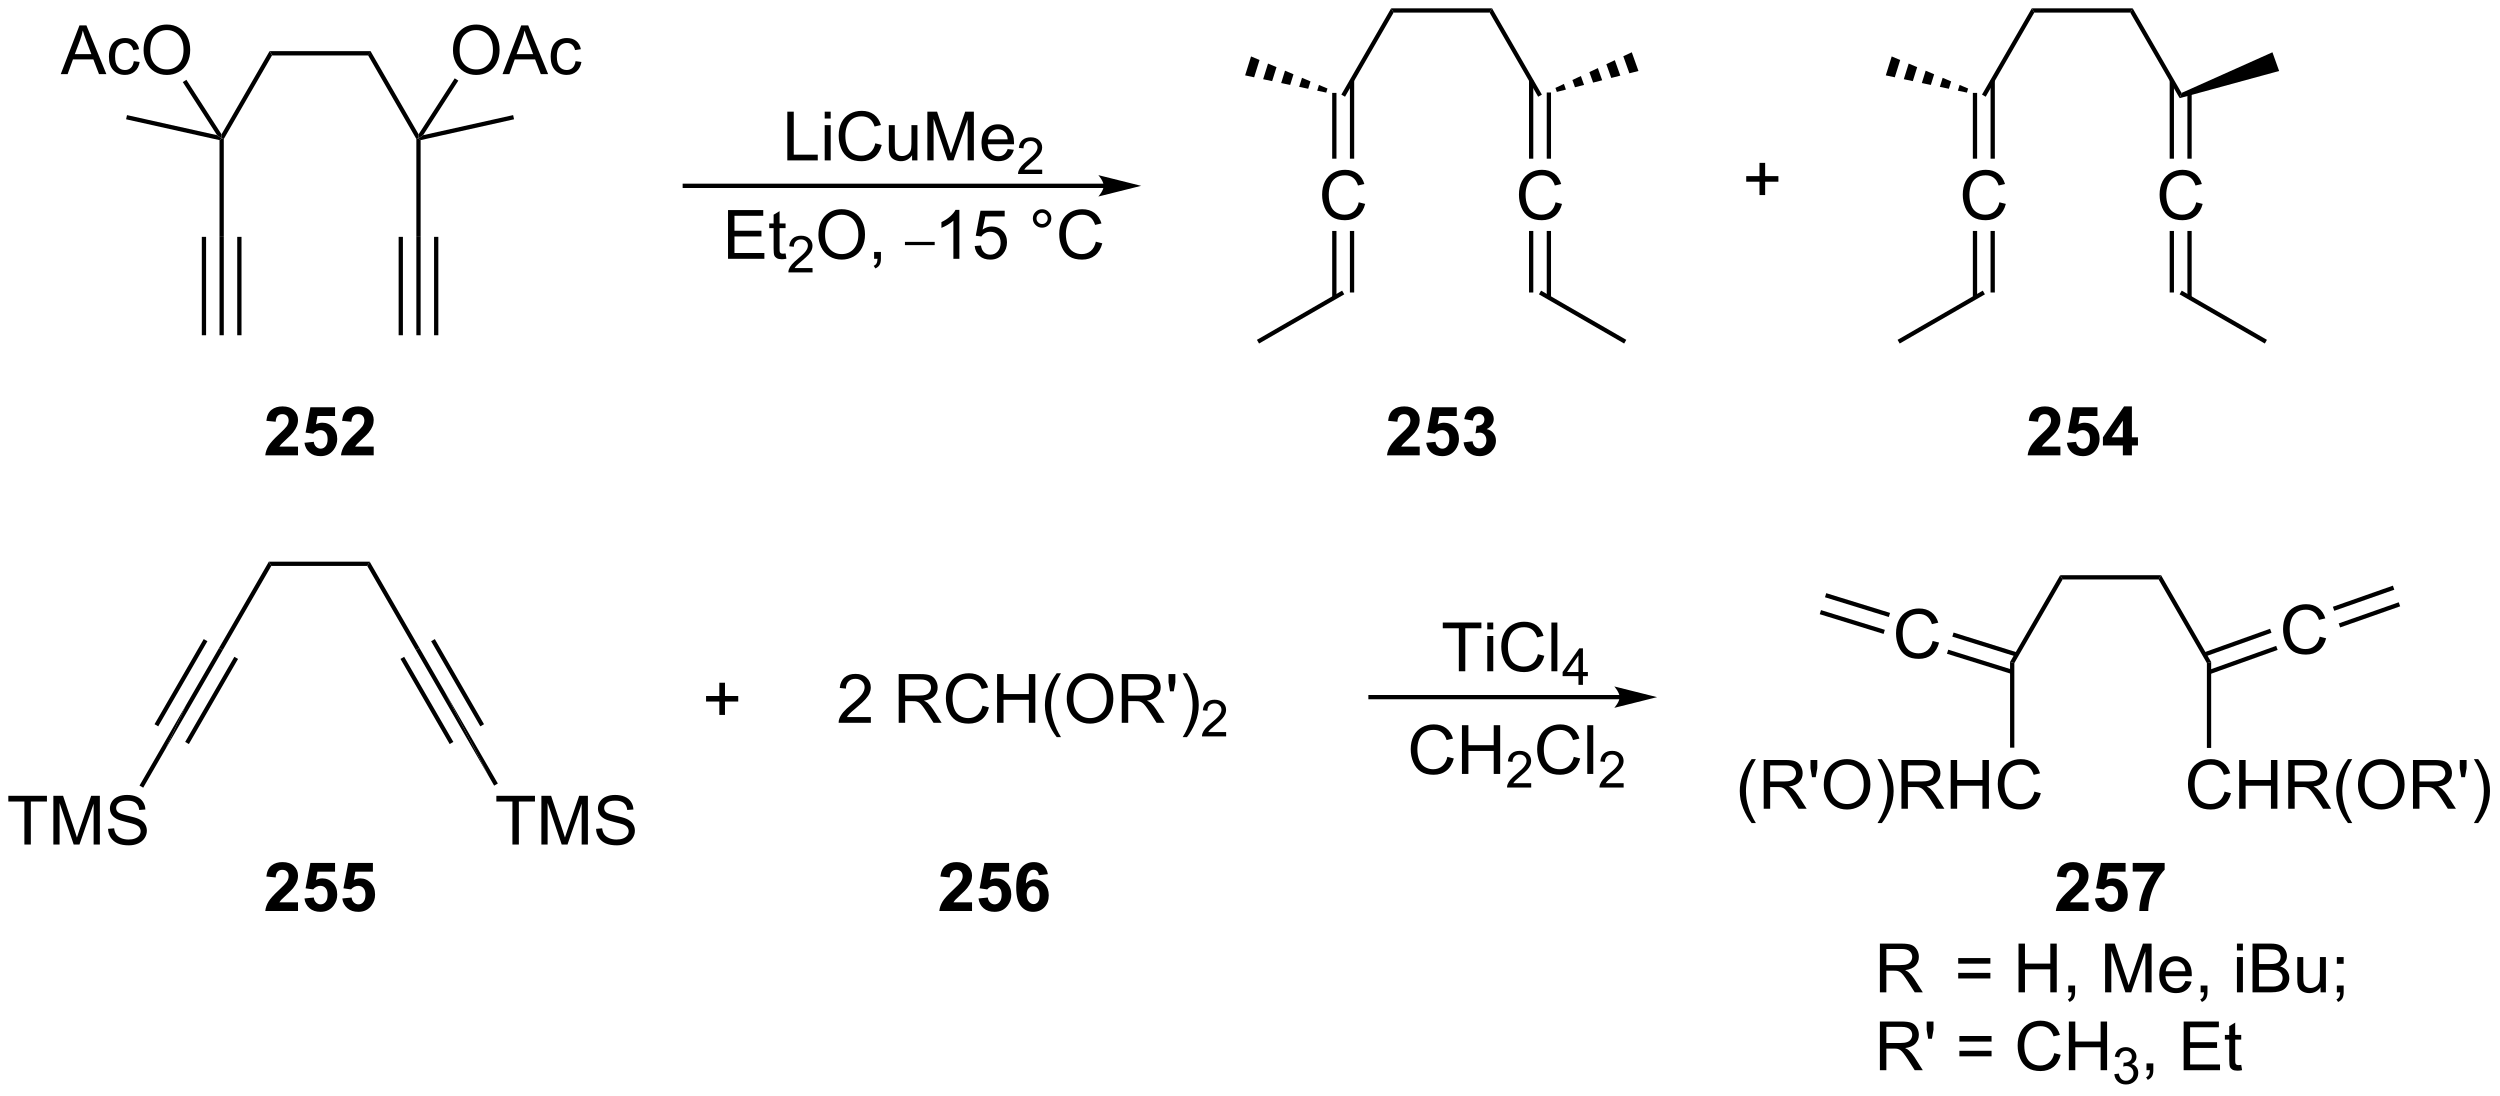 <?xml version="1.0" encoding="UTF-8"?>
<!DOCTYPE svg PUBLIC '-//W3C//DTD SVG 1.0//EN'
          'http://www.w3.org/TR/2001/REC-SVG-20010904/DTD/svg10.dtd'>
<svg stroke-dasharray="none" shape-rendering="auto" xmlns="http://www.w3.org/2000/svg" font-family="'Dialog'" text-rendering="auto" width="801" fill-opacity="1" color-interpolation="auto" color-rendering="auto" preserveAspectRatio="xMidYMid meet" font-size="12px" viewBox="0 0 801 351" fill="black" xmlns:xlink="http://www.w3.org/1999/xlink" stroke="black" image-rendering="auto" stroke-miterlimit="10" stroke-linecap="square" stroke-linejoin="miter" font-style="normal" stroke-width="1" height="351" stroke-dashoffset="0" font-weight="normal" stroke-opacity="1"
><!--Generated by the Batik Graphics2D SVG Generator--><defs id="genericDefs"
  /><g
  ><defs id="defs1"
    ><clipPath clipPathUnits="userSpaceOnUse" id="clipPath1"
      ><path d="M1.306 0.646 L301.469 0.646 L301.469 131.944 L1.306 131.944 L1.306 0.646 Z"
      /></clipPath
      ><clipPath clipPathUnits="userSpaceOnUse" id="clipPath2"
      ><path d="M1.152 23.508 L1.152 151.155 L292.971 151.155 L292.971 23.508 Z"
      /></clipPath
    ></defs
    ><g transform="scale(2.667,2.667) translate(-1.306,-0.646) matrix(1.029,0,0,1.029,0.12,-23.534)"
    ><path d="M32.933 29.972 L32.645 29.472 L44.433 29.472 L44.145 29.972 Z" stroke="none" clip-path="url(#clipPath2)"
    /></g
    ><g transform="matrix(2.743,0,0,2.743,-3.161,-64.48)"
    ><path d="M44.145 29.972 L44.433 29.472 L50.047 39.195 L50.035 39.674 L49.785 39.741 Z" stroke="none" clip-path="url(#clipPath2)"
    /></g
    ><g transform="matrix(2.743,0,0,2.743,-3.161,-64.48)"
    ><path d="M32.645 29.472 L32.933 29.972 L27.293 39.741 L27.043 39.674 L27.031 39.195 Z" stroke="none" clip-path="url(#clipPath2)"
    /></g
    ><g transform="matrix(2.743,0,0,2.743,-3.161,-64.48)"
    ><path d="M26.793 39.875 L27.043 39.674 L27.293 39.741 L27.293 51.174 L26.793 51.174 Z" stroke="none" clip-path="url(#clipPath2)"
    /></g
    ><g transform="matrix(2.743,0,0,2.743,-3.161,-64.48)"
    ><path d="M49.785 39.741 L50.035 39.674 L50.285 39.875 L50.285 51.174 L49.785 51.174 Z" stroke="none" clip-path="url(#clipPath2)"
    /></g
    ><g transform="matrix(2.743,0,0,2.743,-3.161,-64.48)"
    ><path d="M50.285 39.875 L50.035 39.674 L50.575 39.297 L61.088 36.953 L61.197 37.441 Z" stroke="none" clip-path="url(#clipPath2)"
    /></g
    ><g transform="matrix(2.743,0,0,2.743,-3.161,-64.48)"
    ><path d="M54.064 29.394 Q54.064 27.976 54.825 27.176 Q55.586 26.374 56.789 26.374 Q57.576 26.374 58.207 26.751 Q58.841 27.127 59.172 27.799 Q59.506 28.472 59.506 29.326 Q59.506 30.193 59.157 30.877 Q58.808 31.56 58.166 31.912 Q57.527 32.264 56.784 32.264 Q55.982 32.264 55.348 31.875 Q54.716 31.485 54.39 30.814 Q54.064 30.142 54.064 29.394 ZM54.84 29.404 Q54.84 30.434 55.392 31.027 Q55.945 31.617 56.781 31.617 Q57.63 31.617 58.179 31.019 Q58.73 30.421 58.73 29.324 Q58.73 28.628 58.495 28.11 Q58.259 27.593 57.806 27.308 Q57.356 27.021 56.792 27.021 Q55.992 27.021 55.415 27.572 Q54.84 28.12 54.84 29.404 ZM59.849 32.165 L62.036 26.474 L62.849 26.474 L65.178 32.165 L64.319 32.165 L63.656 30.442 L61.275 30.442 L60.651 32.165 L59.849 32.165 ZM61.492 29.828 L63.423 29.828 L62.828 28.252 Q62.556 27.533 62.424 27.072 Q62.316 27.618 62.119 28.159 L61.492 29.828 ZM68.379 30.654 L69.067 30.744 Q68.953 31.454 68.49 31.857 Q68.027 32.258 67.352 32.258 Q66.505 32.258 65.99 31.705 Q65.475 31.151 65.475 30.118 Q65.475 29.451 65.695 28.951 Q65.918 28.449 66.371 28.201 Q66.824 27.95 67.354 27.95 Q68.027 27.95 68.454 28.289 Q68.881 28.628 69 29.254 L68.322 29.357 Q68.224 28.943 67.978 28.734 Q67.732 28.524 67.383 28.524 Q66.855 28.524 66.523 28.902 Q66.195 29.28 66.195 30.1 Q66.195 30.931 66.513 31.309 Q66.831 31.684 67.344 31.684 Q67.755 31.684 68.029 31.433 Q68.306 31.179 68.379 30.654 Z" stroke="none" clip-path="url(#clipPath2)"
    /></g
    ><g transform="matrix(2.743,0,0,2.743,-3.161,-64.48)"
    ><path d="M50.575 39.297 L50.035 39.674 L50.047 39.195 L54.267 32.655 L54.687 32.926 Z" stroke="none" clip-path="url(#clipPath2)"
    /></g
    ><g transform="matrix(2.743,0,0,2.743,-3.161,-64.48)"
    ><path d="M26.503 39.297 L27.043 39.674 L26.793 39.875 L15.881 37.441 L15.989 36.953 Z" stroke="none" clip-path="url(#clipPath2)"
    /></g
    ><g transform="matrix(2.743,0,0,2.743,-3.161,-64.48)"
    ><path d="M8.249 32.165 L10.435 26.474 L11.248 26.474 L13.577 32.165 L12.718 32.165 L12.055 30.442 L9.675 30.442 L9.051 32.165 L8.249 32.165 ZM9.892 29.828 L11.822 29.828 L11.227 28.252 Q10.956 27.533 10.823 27.072 Q10.715 27.618 10.518 28.159 L9.892 29.828 ZM16.778 30.654 L17.467 30.744 Q17.353 31.454 16.89 31.857 Q16.426 32.258 15.751 32.258 Q14.905 32.258 14.39 31.705 Q13.875 31.151 13.875 30.118 Q13.875 29.451 14.095 28.951 Q14.317 28.449 14.77 28.201 Q15.223 27.95 15.753 27.95 Q16.426 27.95 16.853 28.289 Q17.28 28.628 17.399 29.254 L16.721 29.357 Q16.623 28.943 16.377 28.734 Q16.131 28.524 15.782 28.524 Q15.254 28.524 14.923 28.902 Q14.594 29.28 14.594 30.1 Q14.594 30.931 14.912 31.309 Q15.231 31.684 15.743 31.684 Q16.155 31.684 16.429 31.433 Q16.706 31.179 16.778 30.654 ZM17.925 29.394 Q17.925 27.976 18.686 27.176 Q19.446 26.374 20.65 26.374 Q21.436 26.374 22.068 26.751 Q22.702 27.127 23.033 27.799 Q23.367 28.472 23.367 29.326 Q23.367 30.193 23.018 30.877 Q22.668 31.56 22.026 31.912 Q21.387 32.264 20.645 32.264 Q19.842 32.264 19.208 31.875 Q18.577 31.485 18.251 30.814 Q17.925 30.142 17.925 29.394 ZM18.701 29.404 Q18.701 30.434 19.252 31.027 Q19.806 31.617 20.642 31.617 Q21.491 31.617 22.039 31.019 Q22.591 30.421 22.591 29.324 Q22.591 28.628 22.355 28.11 Q22.12 27.593 21.667 27.308 Q21.216 27.021 20.652 27.021 Q19.853 27.021 19.276 27.572 Q18.701 28.12 18.701 29.404 Z" stroke="none" clip-path="url(#clipPath2)"
    /></g
    ><g transform="matrix(2.743,0,0,2.743,-3.161,-64.48)"
    ><path d="M27.031 39.195 L27.043 39.674 L26.503 39.297 L22.502 33.097 L22.922 32.826 Z" stroke="none" clip-path="url(#clipPath2)"
    /></g
    ><g transform="matrix(2.743,0,0,2.743,-3.161,-64.48)"
    ><path d="M26.793 51.174 L27.293 51.174 L27.293 62.666 L26.793 62.666 ZM28.862 51.174 L28.862 62.666 L29.362 62.666 L29.362 51.174 ZM24.725 51.174 L24.725 62.666 L25.225 62.666 L25.225 51.174 Z" stroke="none" clip-path="url(#clipPath2)"
    /></g
    ><g transform="matrix(2.743,0,0,2.743,-3.161,-64.48)"
    ><path d="M49.785 51.174 L50.285 51.174 L50.285 62.666 L49.785 62.666 ZM51.853 51.174 L51.853 62.666 L52.353 62.666 L52.353 51.174 ZM47.716 51.174 L47.716 62.666 L48.216 62.666 L48.216 51.174 Z" stroke="none" clip-path="url(#clipPath2)"
    /></g
    ><g transform="matrix(2.743,0,0,2.743,-3.161,-64.48)"
    ><path d="M130.072 44.964 L81.14 44.964 L80.89 44.964 L80.89 45.464 L81.14 45.464 L130.072 45.464 L130.322 45.464 L130.322 44.964 L130.072 44.964 ZM134.447 45.214 L129.447 43.964 C129.447 43.964 130.072 44.667 130.072 45.214 C130.072 45.761 129.447 46.464 129.447 46.464 Z" stroke="none" clip-path="url(#clipPath2)"
    /></g
    ><g transform="matrix(2.743,0,0,2.743,-3.161,-64.48)"
    ><path d="M93.116 42.243 L93.116 36.552 L93.869 36.552 L93.869 41.57 L96.672 41.57 L96.672 42.243 L93.116 42.243 ZM97.483 37.354 L97.483 36.552 L98.182 36.552 L98.182 37.354 L97.483 37.354 ZM97.483 42.243 L97.483 38.12 L98.182 38.12 L98.182 42.243 L97.483 42.243 ZM103.395 40.247 L104.148 40.436 Q103.913 41.365 103.297 41.855 Q102.681 42.341 101.793 42.341 Q100.872 42.341 100.295 41.966 Q99.72 41.59 99.418 40.882 Q99.117 40.17 99.117 39.355 Q99.117 38.464 99.456 37.804 Q99.798 37.142 100.424 36.798 Q101.05 36.454 101.804 36.454 Q102.658 36.454 103.24 36.888 Q103.822 37.323 104.052 38.112 L103.31 38.286 Q103.113 37.665 102.735 37.383 Q102.36 37.098 101.788 37.098 Q101.133 37.098 100.691 37.414 Q100.251 37.727 100.072 38.257 Q99.894 38.788 99.894 39.349 Q99.894 40.077 100.106 40.617 Q100.318 41.158 100.763 41.428 Q101.211 41.694 101.731 41.694 Q102.363 41.694 102.8 41.329 Q103.24 40.964 103.395 40.247 ZM107.69 42.243 L107.69 41.637 Q107.208 42.336 106.38 42.336 Q106.015 42.336 105.7 42.196 Q105.384 42.056 105.229 41.844 Q105.076 41.632 105.014 41.327 Q104.972 41.12 104.972 40.674 L104.972 38.12 L105.671 38.12 L105.671 40.405 Q105.671 40.954 105.713 41.143 Q105.78 41.42 105.992 41.578 Q106.207 41.733 106.52 41.733 Q106.836 41.733 107.11 41.572 Q107.387 41.412 107.501 41.135 Q107.615 40.856 107.615 40.328 L107.615 38.12 L108.314 38.12 L108.314 42.243 L107.69 42.243 ZM109.474 42.243 L109.474 36.552 L110.608 36.552 L111.956 40.581 Q112.142 41.143 112.228 41.422 Q112.323 41.112 112.53 40.511 L113.892 36.552 L114.906 36.552 L114.906 42.243 L114.179 42.243 L114.179 37.478 L112.525 42.243 L111.847 42.243 L110.201 37.398 L110.201 42.243 L109.474 42.243 ZM118.853 40.915 L119.575 41.003 Q119.404 41.637 118.941 41.986 Q118.48 42.336 117.763 42.336 Q116.857 42.336 116.327 41.779 Q115.799 41.221 115.799 40.216 Q115.799 39.176 116.335 38.602 Q116.87 38.027 117.724 38.027 Q118.55 38.027 119.073 38.591 Q119.598 39.153 119.598 40.172 Q119.598 40.234 119.595 40.359 L116.521 40.359 Q116.56 41.039 116.904 41.402 Q117.251 41.761 117.766 41.761 Q118.151 41.761 118.423 41.559 Q118.695 41.358 118.853 40.915 ZM116.56 39.784 L118.86 39.784 Q118.814 39.264 118.596 39.005 Q118.263 38.602 117.732 38.602 Q117.251 38.602 116.922 38.925 Q116.593 39.246 116.56 39.784 Z" stroke="none" clip-path="url(#clipPath2)"
    /></g
    ><g transform="matrix(2.743,0,0,2.743,-3.161,-64.48)"
    ><path d="M122.888 43.328 L122.888 43.833 L120.065 43.833 Q120.06 43.642 120.127 43.468 Q120.234 43.181 120.471 42.901 Q120.71 42.622 121.158 42.255 Q121.853 41.684 122.097 41.35 Q122.342 41.016 122.342 40.719 Q122.342 40.409 122.119 40.195 Q121.898 39.98 121.539 39.98 Q121.16 39.98 120.933 40.207 Q120.706 40.434 120.704 40.836 L120.164 40.782 Q120.221 40.178 120.582 39.864 Q120.943 39.547 121.55 39.547 Q122.165 39.547 122.523 39.889 Q122.882 40.228 122.882 40.731 Q122.882 40.987 122.777 41.236 Q122.672 41.482 122.427 41.756 Q122.185 42.03 121.62 42.507 Q121.148 42.903 121.014 43.045 Q120.881 43.186 120.793 43.328 L122.888 43.328 Z" stroke="none" clip-path="url(#clipPath2)"
    /></g
    ><g transform="matrix(2.743,0,0,2.743,-3.161,-64.48)"
    ><path d="M86.19 53.735 L86.19 48.044 L90.305 48.044 L90.305 48.715 L86.943 48.715 L86.943 50.459 L90.093 50.459 L90.093 51.127 L86.943 51.127 L86.943 53.062 L90.437 53.062 L90.437 53.735 L86.19 53.735 ZM92.913 53.109 L93.014 53.727 Q92.719 53.789 92.486 53.789 Q92.106 53.789 91.896 53.67 Q91.687 53.549 91.601 53.352 Q91.516 53.155 91.516 52.527 L91.516 50.156 L91.004 50.156 L91.004 49.613 L91.516 49.613 L91.516 48.59 L92.212 48.171 L92.212 49.613 L92.913 49.613 L92.913 50.156 L92.212 50.156 L92.212 52.565 Q92.212 52.866 92.248 52.951 Q92.284 53.036 92.367 53.088 Q92.453 53.137 92.608 53.137 Q92.725 53.137 92.913 53.109 Z" stroke="none" clip-path="url(#clipPath2)"
    /></g
    ><g transform="matrix(2.743,0,0,2.743,-3.161,-64.48)"
    ><path d="M96.063 54.821 L96.063 55.325 L93.241 55.325 Q93.235 55.135 93.303 54.96 Q93.41 54.673 93.647 54.394 Q93.886 54.114 94.334 53.747 Q95.029 53.176 95.273 52.843 Q95.518 52.509 95.518 52.212 Q95.518 51.901 95.295 51.688 Q95.073 51.472 94.714 51.472 Q94.336 51.472 94.109 51.7 Q93.882 51.927 93.88 52.328 L93.34 52.274 Q93.397 51.67 93.757 51.356 Q94.118 51.04 94.726 51.04 Q95.341 51.04 95.698 51.381 Q96.058 51.721 96.058 52.224 Q96.058 52.48 95.953 52.728 Q95.848 52.975 95.603 53.248 Q95.361 53.522 94.796 53.999 Q94.324 54.395 94.19 54.537 Q94.056 54.679 93.969 54.821 L96.063 54.821 Z" stroke="none" clip-path="url(#clipPath2)"
    /></g
    ><g transform="matrix(2.743,0,0,2.743,-3.161,-64.48)"
    ><path d="M96.749 50.964 Q96.749 49.545 97.509 48.746 Q98.27 47.943 99.474 47.943 Q100.26 47.943 100.892 48.321 Q101.526 48.697 101.857 49.369 Q102.191 50.042 102.191 50.896 Q102.191 51.763 101.841 52.446 Q101.492 53.13 100.85 53.481 Q100.211 53.833 99.468 53.833 Q98.666 53.833 98.032 53.445 Q97.401 53.054 97.075 52.384 Q96.749 51.711 96.749 50.964 ZM97.525 50.974 Q97.525 52.004 98.076 52.596 Q98.63 53.187 99.466 53.187 Q100.315 53.187 100.863 52.589 Q101.415 51.991 101.415 50.894 Q101.415 50.197 101.179 49.68 Q100.944 49.162 100.491 48.878 Q100.04 48.59 99.476 48.59 Q98.677 48.59 98.099 49.142 Q97.525 49.69 97.525 50.974 ZM103.253 53.735 L103.253 52.938 L104.05 52.938 L104.05 53.735 Q104.05 54.175 103.895 54.444 Q103.74 54.713 103.401 54.861 L103.207 54.563 Q103.429 54.465 103.533 54.276 Q103.639 54.09 103.649 53.735 L103.253 53.735 Z" stroke="none" clip-path="url(#clipPath2)"
    /></g
    ><g transform="matrix(2.743,0,0,2.743,-3.161,-64.48)"
    ><path d="M106.856 52.139 L106.856 51.76 L110.331 51.76 L110.331 52.139 L106.856 52.139 Z" stroke="none" clip-path="url(#clipPath2)"
    /></g
    ><g transform="matrix(2.743,0,0,2.743,-3.161,-64.48)"
    ><path d="M113.213 53.735 L112.514 53.735 L112.514 49.281 Q112.26 49.522 111.852 49.763 Q111.443 50.003 111.117 50.125 L111.117 49.45 Q111.701 49.173 112.139 48.782 Q112.579 48.389 112.763 48.021 L113.213 48.021 L113.213 53.735 ZM115.002 52.245 L115.735 52.182 Q115.818 52.718 116.113 52.987 Q116.41 53.256 116.829 53.256 Q117.334 53.256 117.683 52.876 Q118.033 52.495 118.033 51.867 Q118.033 51.269 117.696 50.925 Q117.362 50.578 116.819 50.578 Q116.48 50.578 116.208 50.733 Q115.937 50.886 115.781 51.129 L115.127 51.044 L115.678 48.122 L118.506 48.122 L118.506 48.79 L116.237 48.79 L115.929 50.319 Q116.441 49.962 117.005 49.962 Q117.751 49.962 118.263 50.48 Q118.775 50.995 118.775 51.804 Q118.775 52.578 118.325 53.14 Q117.777 53.833 116.829 53.833 Q116.053 53.833 115.561 53.399 Q115.072 52.961 115.002 52.245 ZM121.798 49.023 Q121.798 48.575 122.114 48.262 Q122.432 47.946 122.875 47.946 Q123.325 47.946 123.638 48.262 Q123.954 48.575 123.954 49.023 Q123.954 49.468 123.636 49.786 Q123.32 50.102 122.875 50.102 Q122.432 50.102 122.114 49.789 Q121.798 49.473 121.798 49.023 ZM122.223 49.023 Q122.223 49.294 122.414 49.486 Q122.606 49.677 122.877 49.677 Q123.147 49.677 123.338 49.486 Q123.529 49.294 123.529 49.023 Q123.529 48.751 123.338 48.559 Q123.147 48.365 122.877 48.365 Q122.606 48.365 122.414 48.559 Q122.223 48.751 122.223 49.023 ZM129.154 51.74 L129.907 51.929 Q129.672 52.858 129.056 53.347 Q128.44 53.833 127.552 53.833 Q126.631 53.833 126.054 53.458 Q125.479 53.083 125.177 52.374 Q124.876 51.662 124.876 50.847 Q124.876 49.957 125.216 49.297 Q125.557 48.634 126.183 48.29 Q126.81 47.946 127.563 47.946 Q128.417 47.946 128.999 48.381 Q129.581 48.816 129.812 49.605 L129.069 49.778 Q128.872 49.157 128.494 48.875 Q128.119 48.59 127.547 48.59 Q126.892 48.59 126.45 48.906 Q126.01 49.219 125.831 49.75 Q125.653 50.28 125.653 50.842 Q125.653 51.569 125.865 52.11 Q126.077 52.651 126.522 52.92 Q126.97 53.187 127.49 53.187 Q128.122 53.187 128.559 52.822 Q128.999 52.457 129.154 51.74 Z" stroke="none" clip-path="url(#clipPath2)"
    /></g
    ><g transform="matrix(2.743,0,0,2.743,-3.161,-64.48)"
    ><path d="M163.935 24.98 L163.646 24.48 L175.435 24.48 L175.146 24.98 Z" stroke="none" clip-path="url(#clipPath2)"
    /></g
    ><g transform="matrix(2.743,0,0,2.743,-3.161,-64.48)"
    ><path d="M175.146 24.98 L175.435 24.48 L181.253 34.556 L180.82 34.806 Z" stroke="none" clip-path="url(#clipPath2)"
    /></g
    ><g transform="matrix(2.743,0,0,2.743,-3.161,-64.48)"
    ><path d="M163.646 24.48 L163.935 24.98 L158.261 34.806 L157.828 34.556 Z" stroke="none" clip-path="url(#clipPath2)"
    /></g
    ><g transform="matrix(2.743,0,0,2.743,-3.161,-64.48)"
    ><path d="M159.862 47.136 L160.615 47.325 Q160.379 48.254 159.763 48.743 Q159.147 49.23 158.26 49.23 Q157.338 49.23 156.761 48.855 Q156.187 48.479 155.884 47.77 Q155.584 47.059 155.584 46.243 Q155.584 45.353 155.923 44.693 Q156.264 44.031 156.891 43.687 Q157.517 43.342 158.27 43.342 Q159.124 43.342 159.706 43.777 Q160.289 44.212 160.519 45.001 L159.776 45.175 Q159.579 44.553 159.202 44.271 Q158.827 43.987 158.255 43.987 Q157.6 43.987 157.157 44.303 Q156.717 44.616 156.539 45.146 Q156.36 45.677 156.36 46.238 Q156.36 46.965 156.572 47.506 Q156.785 48.047 157.23 48.316 Q157.677 48.583 158.198 48.583 Q158.829 48.583 159.266 48.218 Q159.706 47.853 159.862 47.136 Z" stroke="none" clip-path="url(#clipPath2)"
    /></g
    ><g transform="matrix(2.743,0,0,2.743,-3.161,-64.48)"
    ><path d="M156.76 34.358 L156.76 42.042 L157.26 42.042 L157.26 34.358 ZM158.83 32.889 L158.83 42.042 L159.33 42.042 L159.33 32.889 Z" stroke="none" clip-path="url(#clipPath2)"
    /></g
    ><g transform="matrix(2.743,0,0,2.743,-3.161,-64.48)"
    ><path d="M182.853 47.136 L183.606 47.325 Q183.37 48.254 182.755 48.743 Q182.139 49.23 181.251 49.23 Q180.33 49.23 179.753 48.855 Q179.178 48.479 178.875 47.77 Q178.575 47.059 178.575 46.243 Q178.575 45.353 178.914 44.693 Q179.256 44.031 179.882 43.687 Q180.508 43.342 181.261 43.342 Q182.115 43.342 182.698 43.777 Q183.28 44.212 183.51 45.001 L182.768 45.175 Q182.571 44.553 182.193 44.271 Q181.818 43.987 181.246 43.987 Q180.591 43.987 180.149 44.303 Q179.709 44.616 179.53 45.146 Q179.351 45.677 179.351 46.238 Q179.351 46.965 179.564 47.506 Q179.776 48.047 180.221 48.316 Q180.669 48.583 181.189 48.583 Q181.82 48.583 182.258 48.218 Q182.698 47.853 182.853 47.136 Z" stroke="none" clip-path="url(#clipPath2)"
    /></g
    ><g transform="matrix(2.743,0,0,2.743,-3.161,-64.48)"
    ><path d="M179.751 32.889 L179.751 42.042 L180.251 42.042 L180.251 32.889 ZM181.821 34.311 L181.821 42.042 L182.321 42.042 L182.321 34.311 Z" stroke="none" clip-path="url(#clipPath2)"
    /></g
    ><g transform="matrix(2.743,0,0,2.743,-3.161,-64.48)"
    ><path d="M182.835 33.772 L183.826 33.31 L184.063 33.971 L183.004 34.243 ZM184.817 32.848 L185.808 32.386 L186.181 33.428 L185.122 33.7 ZM186.799 31.924 L187.79 31.462 L188.299 32.885 L187.24 33.156 ZM188.781 31 L189.772 30.538 L190.417 32.341 L189.358 32.613 ZM190.763 30.076 L191.754 29.614 L192.535 31.798 L191.476 32.07 Z" stroke="none" clip-path="url(#clipPath2)"
    /></g
    ><g transform="matrix(2.743,0,0,2.743,-3.161,-64.48)"
    ><path d="M156.061 34.323 L155.009 34.099 L155.219 33.429 L156.211 33.846 ZM153.957 33.876 L152.904 33.653 L153.235 32.596 L154.227 33.013 ZM151.852 33.429 L150.8 33.206 L151.251 31.764 L152.243 32.18 ZM149.747 32.983 L148.695 32.759 L149.267 30.931 L150.259 31.348 ZM147.643 32.536 L146.59 32.312 L147.283 30.098 L148.275 30.515 Z" stroke="none" clip-path="url(#clipPath2)"
    /></g
    ><g transform="matrix(2.743,0,0,2.743,-3.161,-64.48)"
    ><path d="M156.761 50.484 L156.761 58.27 L157.261 58.27 L157.261 50.484 ZM158.829 50.484 L158.829 57.673 L159.329 57.673 L159.329 50.484 Z" stroke="none" clip-path="url(#clipPath2)"
    /></g
    ><g transform="matrix(2.743,0,0,2.743,-3.161,-64.48)"
    ><path d="M179.752 50.484 L179.752 57.673 L180.252 57.673 L180.252 50.484 ZM181.821 50.484 L181.821 58.27 L182.321 58.27 L182.321 50.484 Z" stroke="none" clip-path="url(#clipPath2)"
    /></g
    ><g transform="matrix(2.743,0,0,2.743,-3.161,-64.48)"
    ><path d="M157.92 57.456 L158.17 57.889 L148.218 63.635 L147.968 63.202 Z" stroke="none" clip-path="url(#clipPath2)"
    /></g
    ><g transform="matrix(2.743,0,0,2.743,-3.161,-64.48)"
    ><path d="M180.911 57.889 L181.161 57.456 L191.113 63.202 L190.863 63.635 Z" stroke="none" clip-path="url(#clipPath2)"
    /></g
    ><g transform="matrix(2.743,0,0,2.743,-3.161,-64.48)"
    ><path d="M238.768 24.98 L238.48 24.48 L250.268 24.48 L249.98 24.98 Z" stroke="none" clip-path="url(#clipPath2)"
    /></g
    ><g transform="matrix(2.743,0,0,2.743,-3.161,-64.48)"
    ><path d="M249.98 24.98 L250.268 24.48 L255.974 34.362 L255.749 34.973 Z" stroke="none" clip-path="url(#clipPath2)"
    /></g
    ><g transform="matrix(2.743,0,0,2.743,-3.161,-64.48)"
    ><path d="M238.48 24.48 L238.768 24.98 L233.095 34.806 L232.662 34.556 Z" stroke="none" clip-path="url(#clipPath2)"
    /></g
    ><g transform="matrix(2.743,0,0,2.743,-3.161,-64.48)"
    ><path d="M234.695 47.136 L235.448 47.325 Q235.212 48.254 234.596 48.743 Q233.981 49.23 233.093 49.23 Q232.172 49.23 231.595 48.855 Q231.02 48.479 230.717 47.77 Q230.417 47.059 230.417 46.243 Q230.417 45.353 230.756 44.693 Q231.098 44.031 231.724 43.687 Q232.35 43.342 233.103 43.342 Q233.957 43.342 234.54 43.777 Q235.122 44.212 235.352 45.001 L234.609 45.175 Q234.413 44.553 234.035 44.271 Q233.66 43.987 233.088 43.987 Q232.433 43.987 231.99 44.303 Q231.551 44.616 231.372 45.146 Q231.193 45.677 231.193 46.238 Q231.193 46.965 231.406 47.506 Q231.618 48.047 232.063 48.316 Q232.511 48.583 233.031 48.583 Q233.662 48.583 234.1 48.218 Q234.54 47.853 234.695 47.136 Z" stroke="none" clip-path="url(#clipPath2)"
    /></g
    ><g transform="matrix(2.743,0,0,2.743,-3.161,-64.48)"
    ><path d="M231.593 34.358 L231.593 42.042 L232.093 42.042 L232.093 34.358 ZM233.663 32.889 L233.663 42.042 L234.163 42.042 L234.163 32.889 Z" stroke="none" clip-path="url(#clipPath2)"
    /></g
    ><g transform="matrix(2.743,0,0,2.743,-3.161,-64.48)"
    ><path d="M257.686 47.136 L258.439 47.325 Q258.204 48.254 257.588 48.743 Q256.972 49.23 256.084 49.23 Q255.163 49.23 254.586 48.855 Q254.011 48.479 253.709 47.77 Q253.408 47.059 253.408 46.243 Q253.408 45.353 253.748 44.693 Q254.089 44.031 254.715 43.687 Q255.342 43.342 256.095 43.342 Q256.949 43.342 257.531 43.777 Q258.113 44.212 258.344 45.001 L257.601 45.175 Q257.404 44.553 257.026 44.271 Q256.651 43.987 256.079 43.987 Q255.424 43.987 254.982 44.303 Q254.542 44.616 254.363 45.146 Q254.185 45.677 254.185 46.238 Q254.185 46.965 254.397 47.506 Q254.609 48.047 255.054 48.316 Q255.502 48.583 256.022 48.583 Q256.654 48.583 257.091 48.218 Q257.531 47.853 257.686 47.136 Z" stroke="none" clip-path="url(#clipPath2)"
    /></g
    ><g transform="matrix(2.743,0,0,2.743,-3.161,-64.48)"
    ><path d="M254.584 32.889 L254.584 42.042 L255.084 42.042 L255.084 32.889 ZM256.654 34.311 L256.654 42.042 L257.154 42.042 L257.154 34.311 Z" stroke="none" clip-path="url(#clipPath2)"
    /></g
    ><g transform="matrix(2.743,0,0,2.743,-3.161,-64.48)"
    ><path d="M255.749 34.973 L255.974 34.362 L266.587 29.614 L267.369 31.798 Z" stroke="none" clip-path="url(#clipPath2)"
    /></g
    ><g transform="matrix(2.743,0,0,2.743,-3.161,-64.48)"
    ><path d="M230.895 34.323 L229.842 34.099 L230.052 33.429 L231.044 33.846 ZM228.79 33.876 L227.738 33.653 L228.068 32.596 L229.06 33.013 ZM226.685 33.429 L225.633 33.206 L226.084 31.764 L227.076 32.18 ZM224.581 32.983 L223.528 32.759 L224.1 30.931 L225.092 31.348 ZM222.476 32.536 L221.424 32.312 L222.116 30.098 L223.108 30.515 Z" stroke="none" clip-path="url(#clipPath2)"
    /></g
    ><g transform="matrix(2.743,0,0,2.743,-3.161,-64.48)"
    ><path d="M231.594 50.484 L231.594 58.27 L232.094 58.27 L232.094 50.484 ZM233.662 50.484 L233.662 57.673 L234.162 57.673 L234.162 50.484 Z" stroke="none" clip-path="url(#clipPath2)"
    /></g
    ><g transform="matrix(2.743,0,0,2.743,-3.161,-64.48)"
    ><path d="M254.585 50.484 L254.585 57.673 L255.085 57.673 L255.085 50.484 ZM256.654 50.484 L256.654 58.27 L257.154 58.27 L257.154 50.484 Z" stroke="none" clip-path="url(#clipPath2)"
    /></g
    ><g transform="matrix(2.743,0,0,2.743,-3.161,-64.48)"
    ><path d="M232.753 57.456 L233.003 57.889 L223.051 63.635 L222.801 63.202 Z" stroke="none" clip-path="url(#clipPath2)"
    /></g
    ><g transform="matrix(2.743,0,0,2.743,-3.161,-64.48)"
    ><path d="M255.744 57.889 L255.994 57.456 L265.946 63.202 L265.696 63.635 Z" stroke="none" clip-path="url(#clipPath2)"
    /></g
    ><g transform="matrix(2.743,0,0,2.743,-3.161,-64.48)"
    ><path d="M206.673 46.291 L206.673 44.731 L205.123 44.731 L205.123 44.079 L206.673 44.079 L206.673 42.531 L207.333 42.531 L207.333 44.079 L208.88 44.079 L208.88 44.731 L207.333 44.731 L207.333 46.291 L206.673 46.291 Z" stroke="none" clip-path="url(#clipPath2)"
    /></g
    ><g transform="matrix(2.743,0,0,2.743,-3.161,-64.48)"
    ><path d="M35.961 75.676 L35.961 76.691 L32.138 76.691 Q32.2 76.116 32.511 75.601 Q32.821 75.086 33.737 74.237 Q34.475 73.549 34.641 73.306 Q34.866 72.967 34.866 72.638 Q34.866 72.273 34.669 72.076 Q34.475 71.88 34.128 71.88 Q33.787 71.88 33.585 72.087 Q33.383 72.291 33.352 72.77 L32.265 72.661 Q32.363 71.761 32.876 71.37 Q33.388 70.977 34.157 70.977 Q34.998 70.977 35.479 71.432 Q35.961 71.885 35.961 72.56 Q35.961 72.943 35.823 73.293 Q35.686 73.639 35.386 74.02 Q35.189 74.271 34.672 74.745 Q34.157 75.218 34.017 75.373 Q33.88 75.529 33.794 75.676 L35.961 75.676 ZM36.715 75.226 L37.802 75.115 Q37.848 75.482 38.076 75.699 Q38.306 75.914 38.604 75.914 Q38.946 75.914 39.181 75.637 Q39.419 75.358 39.419 74.799 Q39.419 74.276 39.184 74.015 Q38.951 73.751 38.573 73.751 Q38.105 73.751 37.732 74.167 L36.847 74.038 L37.406 71.078 L40.289 71.078 L40.289 72.097 L38.231 72.097 L38.061 73.065 Q38.425 72.881 38.806 72.881 Q39.533 72.881 40.038 73.409 Q40.542 73.937 40.542 74.781 Q40.542 75.482 40.133 76.033 Q39.58 76.789 38.594 76.789 Q37.804 76.789 37.307 76.365 Q36.811 75.94 36.715 75.226 ZM44.803 75.676 L44.803 76.691 L40.981 76.691 Q41.043 76.116 41.354 75.601 Q41.664 75.086 42.58 74.237 Q43.318 73.549 43.483 73.306 Q43.709 72.967 43.709 72.638 Q43.709 72.273 43.512 72.076 Q43.318 71.88 42.971 71.88 Q42.63 71.88 42.428 72.087 Q42.226 72.291 42.195 72.77 L41.108 72.661 Q41.206 71.761 41.718 71.37 Q42.231 70.977 42.999 70.977 Q43.841 70.977 44.322 71.432 Q44.803 71.885 44.803 72.56 Q44.803 72.943 44.666 73.293 Q44.529 73.639 44.229 74.02 Q44.032 74.271 43.514 74.745 Q42.999 75.218 42.86 75.373 Q42.723 75.529 42.637 75.676 L44.803 75.676 Z" stroke="none" clip-path="url(#clipPath2)"
    /></g
    ><g transform="matrix(2.743,0,0,2.743,-3.161,-64.48)"
    ><path d="M166.985 75.676 L166.985 76.691 L163.163 76.691 Q163.225 76.116 163.536 75.601 Q163.846 75.086 164.762 74.237 Q165.5 73.549 165.665 73.306 Q165.891 72.967 165.891 72.638 Q165.891 72.273 165.694 72.076 Q165.5 71.88 165.153 71.88 Q164.811 71.88 164.609 72.087 Q164.408 72.291 164.377 72.77 L163.29 72.661 Q163.388 71.761 163.9 71.37 Q164.413 70.977 165.181 70.977 Q166.023 70.977 166.504 71.432 Q166.985 71.885 166.985 72.56 Q166.985 72.943 166.848 73.293 Q166.711 73.639 166.411 74.02 Q166.214 74.271 165.696 74.745 Q165.181 75.218 165.042 75.373 Q164.905 75.529 164.819 75.676 L166.985 75.676 ZM167.739 75.226 L168.827 75.115 Q168.873 75.482 169.101 75.699 Q169.331 75.914 169.629 75.914 Q169.97 75.914 170.206 75.637 Q170.444 75.358 170.444 74.799 Q170.444 74.276 170.208 74.015 Q169.976 73.751 169.598 73.751 Q169.129 73.751 168.757 74.167 L167.871 74.038 L168.43 71.078 L171.313 71.078 L171.313 72.097 L169.256 72.097 L169.085 73.065 Q169.45 72.881 169.831 72.881 Q170.558 72.881 171.062 73.409 Q171.567 73.937 171.567 74.781 Q171.567 75.482 171.158 76.033 Q170.604 76.789 169.618 76.789 Q168.829 76.789 168.332 76.365 Q167.835 75.94 167.739 75.226 ZM172.107 75.179 L173.162 75.052 Q173.212 75.456 173.432 75.671 Q173.654 75.883 173.97 75.883 Q174.306 75.883 174.537 75.627 Q174.769 75.371 174.769 74.936 Q174.769 74.525 174.547 74.284 Q174.327 74.043 174.009 74.043 Q173.799 74.043 173.507 74.123 L173.628 73.236 Q174.071 73.246 174.304 73.044 Q174.537 72.84 174.537 72.501 Q174.537 72.213 174.366 72.043 Q174.195 71.872 173.91 71.872 Q173.631 71.872 173.432 72.066 Q173.235 72.26 173.194 72.633 L172.187 72.462 Q172.293 71.947 172.502 71.639 Q172.715 71.329 173.093 71.153 Q173.473 70.977 173.941 70.977 Q174.746 70.977 175.23 71.489 Q175.631 71.908 175.631 72.436 Q175.631 73.184 174.811 73.632 Q175.3 73.735 175.593 74.1 Q175.887 74.465 175.887 74.983 Q175.887 75.731 175.339 76.261 Q174.793 76.789 173.978 76.789 Q173.204 76.789 172.694 76.344 Q172.187 75.899 172.107 75.179 Z" stroke="none" clip-path="url(#clipPath2)"
    /></g
    ><g transform="matrix(2.743,0,0,2.743,-3.161,-64.48)"
    ><path d="M241.818 75.676 L241.818 76.691 L237.996 76.691 Q238.058 76.116 238.369 75.601 Q238.679 75.086 239.595 74.237 Q240.333 73.549 240.499 73.306 Q240.724 72.967 240.724 72.638 Q240.724 72.273 240.527 72.076 Q240.333 71.88 239.986 71.88 Q239.644 71.88 239.443 72.087 Q239.241 72.291 239.21 72.77 L238.123 72.661 Q238.221 71.761 238.734 71.37 Q239.246 70.977 240.015 70.977 Q240.856 70.977 241.337 71.432 Q241.818 71.885 241.818 72.56 Q241.818 72.943 241.681 73.293 Q241.544 73.639 241.244 74.02 Q241.047 74.271 240.53 74.745 Q240.015 75.218 239.875 75.373 Q239.738 75.529 239.652 75.676 L241.818 75.676 ZM242.573 75.226 L243.66 75.115 Q243.706 75.482 243.934 75.699 Q244.164 75.914 244.462 75.914 Q244.804 75.914 245.039 75.637 Q245.277 75.358 245.277 74.799 Q245.277 74.276 245.042 74.015 Q244.809 73.751 244.431 73.751 Q243.962 73.751 243.59 74.167 L242.705 74.038 L243.264 71.078 L246.147 71.078 L246.147 72.097 L244.089 72.097 L243.918 73.065 Q244.283 72.881 244.664 72.881 Q245.391 72.881 245.896 73.409 Q246.4 73.937 246.4 74.781 Q246.4 75.482 245.991 76.033 Q245.438 76.789 244.452 76.789 Q243.662 76.789 243.165 76.365 Q242.668 75.94 242.573 75.226 ZM249.116 76.691 L249.116 75.544 L246.787 75.544 L246.787 74.589 L249.256 70.977 L250.172 70.977 L250.172 74.587 L250.879 74.587 L250.879 75.544 L250.172 75.544 L250.172 76.691 L249.116 76.691 ZM249.116 74.587 L249.116 72.641 L247.809 74.587 L249.116 74.587 Z" stroke="none" clip-path="url(#clipPath2)"
    /></g
    ><g transform="matrix(2.743,0,0,2.743,-3.161,-64.48)"
    ><path d="M27.174 99.435 L26.734 99.196 L32.555 89.114 L32.844 89.614 Z" stroke="none" clip-path="url(#clipPath2)"
    /></g
    ><g transform="matrix(2.743,0,0,2.743,-3.161,-64.48)"
    ><path d="M32.844 89.614 L32.555 89.114 L44.335 89.114 L44.047 89.614 Z" stroke="none" clip-path="url(#clipPath2)"
    /></g
    ><g transform="matrix(2.743,0,0,2.743,-3.161,-64.48)"
    ><path d="M44.047 89.614 L44.335 89.114 L50.154 99.192 L49.719 99.438 Z" stroke="none" clip-path="url(#clipPath2)"
    /></g
    ><g transform="matrix(2.743,0,0,2.743,-3.161,-64.48)"
    ><path d="M35.961 128.904 L35.961 129.919 L32.138 129.919 Q32.2 129.344 32.511 128.829 Q32.821 128.314 33.737 127.466 Q34.475 126.777 34.641 126.534 Q34.866 126.195 34.866 125.866 Q34.866 125.501 34.669 125.305 Q34.475 125.108 34.128 125.108 Q33.787 125.108 33.585 125.315 Q33.383 125.519 33.352 125.998 L32.265 125.89 Q32.363 124.989 32.876 124.598 Q33.388 124.205 34.157 124.205 Q34.998 124.205 35.479 124.66 Q35.961 125.113 35.961 125.789 Q35.961 126.172 35.823 126.521 Q35.686 126.868 35.386 127.248 Q35.189 127.499 34.672 127.973 Q34.157 128.446 34.017 128.602 Q33.88 128.757 33.794 128.904 L35.961 128.904 ZM36.715 128.454 L37.802 128.343 Q37.848 128.71 38.076 128.928 Q38.306 129.143 38.604 129.143 Q38.946 129.143 39.181 128.866 Q39.419 128.586 39.419 128.027 Q39.419 127.504 39.184 127.243 Q38.951 126.979 38.573 126.979 Q38.105 126.979 37.732 127.396 L36.847 127.266 L37.406 124.306 L40.289 124.306 L40.289 125.325 L38.231 125.325 L38.061 126.293 Q38.425 126.109 38.806 126.109 Q39.533 126.109 40.038 126.638 Q40.542 127.165 40.542 128.009 Q40.542 128.71 40.133 129.262 Q39.58 130.017 38.594 130.017 Q37.804 130.017 37.307 129.593 Q36.811 129.168 36.715 128.454 ZM41.136 128.454 L42.223 128.343 Q42.27 128.71 42.498 128.928 Q42.728 129.143 43.025 129.143 Q43.367 129.143 43.602 128.866 Q43.841 128.586 43.841 128.027 Q43.841 127.504 43.605 127.243 Q43.372 126.979 42.994 126.979 Q42.526 126.979 42.153 127.396 L41.268 127.266 L41.827 124.306 L44.71 124.306 L44.71 125.325 L42.653 125.325 L42.482 126.293 Q42.847 126.109 43.227 126.109 Q43.955 126.109 44.459 126.638 Q44.964 127.165 44.964 128.009 Q44.964 128.71 44.555 129.262 Q44.001 130.017 43.015 130.017 Q42.226 130.017 41.729 129.593 Q41.232 129.168 41.136 128.454 Z" stroke="none" clip-path="url(#clipPath2)"
    /></g
    ><g transform="matrix(2.743,0,0,2.743,-3.161,-64.48)"
    ><path d="M85.175 107.014 L85.175 105.454 L83.625 105.454 L83.625 104.802 L85.175 104.802 L85.175 103.254 L85.835 103.254 L85.835 104.802 L87.383 104.802 L87.383 105.454 L85.835 105.454 L85.835 107.014 L85.175 107.014 ZM102.873 107.263 L102.873 107.935 L99.11 107.935 Q99.102 107.682 99.193 107.449 Q99.335 107.066 99.651 106.693 Q99.969 106.321 100.567 105.831 Q101.493 105.071 101.819 104.626 Q102.145 104.18 102.145 103.784 Q102.145 103.37 101.848 103.086 Q101.553 102.798 101.074 102.798 Q100.569 102.798 100.267 103.101 Q99.964 103.404 99.961 103.94 L99.242 103.867 Q99.317 103.062 99.798 102.643 Q100.28 102.221 101.09 102.221 Q101.91 102.221 102.386 102.677 Q102.865 103.13 102.865 103.8 Q102.865 104.142 102.725 104.473 Q102.585 104.802 102.259 105.166 Q101.936 105.531 101.183 106.168 Q100.554 106.696 100.375 106.885 Q100.197 107.074 100.08 107.263 L102.873 107.263 ZM106.126 107.935 L106.126 102.245 L108.649 102.245 Q109.41 102.245 109.806 102.397 Q110.202 102.55 110.437 102.938 Q110.675 103.326 110.675 103.797 Q110.675 104.403 110.282 104.82 Q109.891 105.234 109.071 105.345 Q109.371 105.49 109.526 105.63 Q109.855 105.932 110.15 106.385 L111.141 107.935 L110.194 107.935 L109.441 106.75 Q109.109 106.238 108.895 105.966 Q108.683 105.694 108.514 105.586 Q108.346 105.477 108.17 105.436 Q108.043 105.407 107.751 105.407 L106.879 105.407 L106.879 107.935 L106.126 107.935 ZM106.879 104.755 L108.496 104.755 Q109.014 104.755 109.304 104.649 Q109.596 104.543 109.746 104.307 Q109.899 104.072 109.899 103.797 Q109.899 103.394 109.604 103.135 Q109.311 102.874 108.68 102.874 L106.879 102.874 L106.879 104.755 ZM115.914 105.94 L116.667 106.129 Q116.432 107.058 115.816 107.547 Q115.2 108.034 114.312 108.034 Q113.391 108.034 112.814 107.659 Q112.24 107.283 111.937 106.574 Q111.637 105.862 111.637 105.047 Q111.637 104.157 111.976 103.497 Q112.317 102.835 112.944 102.49 Q113.57 102.146 114.323 102.146 Q115.177 102.146 115.759 102.581 Q116.341 103.016 116.572 103.805 L115.829 103.978 Q115.632 103.357 115.254 103.075 Q114.879 102.791 114.307 102.791 Q113.653 102.791 113.21 103.106 Q112.77 103.419 112.591 103.95 Q112.413 104.481 112.413 105.042 Q112.413 105.769 112.625 106.31 Q112.837 106.851 113.282 107.12 Q113.73 107.387 114.25 107.387 Q114.882 107.387 115.319 107.022 Q115.759 106.657 115.914 105.94 ZM117.618 107.935 L117.618 102.245 L118.371 102.245 L118.371 104.582 L121.329 104.582 L121.329 102.245 L122.083 102.245 L122.083 107.935 L121.329 107.935 L121.329 105.252 L118.371 105.252 L118.371 107.935 L117.618 107.935 ZM124.584 109.61 Q124.004 108.88 123.603 107.902 Q123.204 106.921 123.204 105.873 Q123.204 104.949 123.505 104.103 Q123.854 103.122 124.584 102.146 L125.083 102.146 Q124.615 102.954 124.462 103.3 Q124.227 103.836 124.09 104.418 Q123.924 105.143 123.924 105.878 Q123.924 107.744 125.083 109.61 L124.584 109.61 ZM125.756 105.164 Q125.756 103.746 126.517 102.946 Q127.278 102.144 128.481 102.144 Q129.268 102.144 129.899 102.522 Q130.533 102.897 130.865 103.57 Q131.198 104.243 131.198 105.097 Q131.198 105.963 130.849 106.647 Q130.5 107.33 129.858 107.682 Q129.219 108.034 128.476 108.034 Q127.674 108.034 127.04 107.646 Q126.408 107.255 126.082 106.585 Q125.756 105.912 125.756 105.164 ZM126.532 105.174 Q126.532 106.204 127.084 106.797 Q127.638 107.387 128.473 107.387 Q129.322 107.387 129.871 106.789 Q130.422 106.191 130.422 105.094 Q130.422 104.398 130.187 103.88 Q129.951 103.363 129.498 103.078 Q129.048 102.791 128.484 102.791 Q127.684 102.791 127.107 103.342 Q126.532 103.891 126.532 105.174 ZM132.18 107.935 L132.18 102.245 L134.704 102.245 Q135.465 102.245 135.861 102.397 Q136.256 102.55 136.492 102.938 Q136.73 103.326 136.73 103.797 Q136.73 104.403 136.337 104.82 Q135.946 105.234 135.125 105.345 Q135.426 105.49 135.581 105.63 Q135.91 105.932 136.205 106.385 L137.196 107.935 L136.249 107.935 L135.496 106.75 Q135.164 106.238 134.95 105.966 Q134.737 105.694 134.569 105.586 Q134.401 105.477 134.225 105.436 Q134.098 105.407 133.806 105.407 L132.934 105.407 L132.934 107.935 L132.18 107.935 ZM132.934 104.755 L134.551 104.755 Q135.069 104.755 135.358 104.649 Q135.651 104.543 135.801 104.307 Q135.954 104.072 135.954 103.797 Q135.954 103.394 135.659 103.135 Q135.366 102.874 134.735 102.874 L132.934 102.874 L132.934 104.755 ZM137.823 104.258 L137.645 103.194 L137.645 102.245 L138.442 102.245 L138.442 103.194 L138.256 104.258 L137.823 104.258 ZM139.797 109.61 L139.295 109.61 Q140.457 107.744 140.457 105.878 Q140.457 105.148 140.288 104.429 Q140.156 103.847 139.921 103.311 Q139.768 102.962 139.295 102.146 L139.797 102.146 Q140.526 103.122 140.876 104.103 Q141.173 104.949 141.173 105.873 Q141.173 106.921 140.772 107.902 Q140.371 108.88 139.797 109.61 Z" stroke="none" clip-path="url(#clipPath2)"
    /></g
    ><g transform="matrix(2.743,0,0,2.743,-3.161,-64.48)"
    ><path d="M144.372 109.021 L144.372 109.525 L141.55 109.525 Q141.544 109.335 141.612 109.16 Q141.719 108.873 141.955 108.594 Q142.194 108.314 142.642 107.947 Q143.337 107.377 143.582 107.043 Q143.826 106.709 143.826 106.412 Q143.826 106.102 143.603 105.888 Q143.382 105.673 143.023 105.673 Q142.644 105.673 142.417 105.9 Q142.19 106.127 142.188 106.529 L141.649 106.474 Q141.705 105.871 142.066 105.556 Q142.427 105.24 143.034 105.24 Q143.65 105.24 144.007 105.582 Q144.366 105.921 144.366 106.424 Q144.366 106.68 144.261 106.928 Q144.156 107.175 143.912 107.449 Q143.669 107.722 143.104 108.2 Q142.633 108.596 142.499 108.737 Q142.365 108.879 142.278 109.021 L144.372 109.021 Z" stroke="none" clip-path="url(#clipPath2)"
    /></g
    ><g transform="matrix(2.743,0,0,2.743,-3.161,-64.48)"
    ><path d="M190.337 104.688 L161.237 104.688 L160.987 104.688 L160.987 105.188 L161.237 105.188 L190.337 105.188 L190.587 105.188 L190.587 104.688 L190.337 104.688 ZM194.712 104.938 L189.712 103.688 C189.712 103.688 190.337 104.391 190.337 104.938 C190.337 105.484 189.712 106.188 189.712 106.188 Z" stroke="none" clip-path="url(#clipPath2)"
    /></g
    ><g transform="matrix(2.743,0,0,2.743,-3.161,-64.48)"
    ><path d="M171.554 101.915 L171.554 96.895 L169.678 96.895 L169.678 96.224 L174.188 96.224 L174.188 96.895 L172.307 96.895 L172.307 101.915 L171.554 101.915 ZM174.875 97.027 L174.875 96.224 L175.574 96.224 L175.574 97.027 L174.875 97.027 ZM174.875 101.915 L174.875 97.793 L175.574 97.793 L175.574 101.915 L174.875 101.915 ZM180.787 99.92 L181.54 100.109 Q181.305 101.038 180.689 101.527 Q180.073 102.013 179.185 102.013 Q178.264 102.013 177.687 101.638 Q177.113 101.263 176.81 100.554 Q176.51 99.842 176.51 99.027 Q176.51 98.137 176.849 97.477 Q177.19 96.814 177.816 96.47 Q178.443 96.126 179.196 96.126 Q180.05 96.126 180.632 96.561 Q181.214 96.996 181.445 97.785 L180.702 97.958 Q180.505 97.337 180.127 97.055 Q179.752 96.77 179.18 96.77 Q178.525 96.77 178.083 97.086 Q177.643 97.399 177.464 97.93 Q177.286 98.46 177.286 99.022 Q177.286 99.749 177.498 100.29 Q177.71 100.831 178.155 101.1 Q178.603 101.367 179.123 101.367 Q179.755 101.367 180.192 101.002 Q180.632 100.637 180.787 99.92 ZM182.365 101.915 L182.365 96.224 L183.063 96.224 L183.063 101.915 L182.365 101.915 Z" stroke="none" clip-path="url(#clipPath2)"
    /></g
    ><g transform="matrix(2.743,0,0,2.743,-3.161,-64.48)"
    ><path d="M185.526 103.505 L185.526 102.482 L183.675 102.482 L183.675 102.003 L185.623 99.237 L186.05 99.237 L186.05 102.003 L186.627 102.003 L186.627 102.482 L186.05 102.482 L186.05 103.505 L185.526 103.505 ZM185.526 102.003 L185.526 100.078 L184.191 102.003 L185.526 102.003 Z" stroke="none" clip-path="url(#clipPath2)"
    /></g
    ><g transform="matrix(2.743,0,0,2.743,-3.161,-64.48)"
    ><path d="M170.213 111.912 L170.966 112.101 Q170.73 113.03 170.114 113.519 Q169.499 114.006 168.611 114.006 Q167.69 114.006 167.112 113.631 Q166.538 113.256 166.235 112.546 Q165.935 111.835 165.935 111.02 Q165.935 110.129 166.274 109.469 Q166.616 108.807 167.242 108.463 Q167.868 108.119 168.621 108.119 Q169.475 108.119 170.058 108.553 Q170.64 108.988 170.87 109.777 L170.127 109.951 Q169.931 109.33 169.553 109.048 Q169.178 108.763 168.606 108.763 Q167.951 108.763 167.508 109.079 Q167.069 109.392 166.89 109.922 Q166.711 110.453 166.711 111.014 Q166.711 111.742 166.923 112.282 Q167.136 112.823 167.581 113.093 Q168.029 113.359 168.549 113.359 Q169.18 113.359 169.618 112.994 Q170.058 112.629 170.213 111.912 ZM171.917 113.908 L171.917 108.217 L172.67 108.217 L172.67 110.554 L175.628 110.554 L175.628 108.217 L176.381 108.217 L176.381 113.908 L175.628 113.908 L175.628 111.224 L172.67 111.224 L172.67 113.908 L171.917 113.908 Z" stroke="none" clip-path="url(#clipPath2)"
    /></g
    ><g transform="matrix(2.743,0,0,2.743,-3.161,-64.48)"
    ><path d="M180.006 114.993 L180.006 115.498 L177.184 115.498 Q177.178 115.308 177.246 115.133 Q177.353 114.846 177.59 114.566 Q177.828 114.287 178.277 113.92 Q178.971 113.349 179.216 113.015 Q179.461 112.681 179.461 112.385 Q179.461 112.074 179.237 111.86 Q179.016 111.645 178.657 111.645 Q178.279 111.645 178.052 111.872 Q177.824 112.099 177.822 112.501 L177.283 112.447 Q177.339 111.843 177.7 111.528 Q178.061 111.212 178.669 111.212 Q179.284 111.212 179.641 111.554 Q180 111.893 180 112.396 Q180 112.652 179.895 112.901 Q179.791 113.147 179.546 113.421 Q179.303 113.695 178.739 114.172 Q178.267 114.568 178.133 114.71 Q177.999 114.851 177.912 114.993 L180.006 114.993 Z" stroke="none" clip-path="url(#clipPath2)"
    /></g
    ><g transform="matrix(2.743,0,0,2.743,-3.161,-64.48)"
    ><path d="M184.979 111.912 L185.732 112.101 Q185.497 113.03 184.881 113.519 Q184.265 114.006 183.377 114.006 Q182.456 114.006 181.879 113.631 Q181.304 113.256 181.002 112.546 Q180.701 111.835 180.701 111.02 Q180.701 110.129 181.041 109.469 Q181.382 108.807 182.008 108.463 Q182.635 108.119 183.388 108.119 Q184.242 108.119 184.824 108.553 Q185.406 108.988 185.637 109.777 L184.894 109.951 Q184.697 109.33 184.319 109.048 Q183.944 108.763 183.372 108.763 Q182.717 108.763 182.275 109.079 Q181.835 109.392 181.656 109.922 Q181.478 110.453 181.478 111.014 Q181.478 111.742 181.69 112.282 Q181.902 112.823 182.347 113.093 Q182.795 113.359 183.315 113.359 Q183.947 113.359 184.384 112.994 Q184.824 112.629 184.979 111.912 ZM186.556 113.908 L186.556 108.217 L187.255 108.217 L187.255 113.908 L186.556 113.908 Z" stroke="none" clip-path="url(#clipPath2)"
    /></g
    ><g transform="matrix(2.743,0,0,2.743,-3.161,-64.48)"
    ><path d="M190.804 114.993 L190.804 115.498 L187.982 115.498 Q187.976 115.308 188.044 115.133 Q188.151 114.846 188.387 114.566 Q188.626 114.287 189.074 113.92 Q189.769 113.349 190.014 113.015 Q190.258 112.681 190.258 112.385 Q190.258 112.074 190.035 111.86 Q189.814 111.645 189.455 111.645 Q189.076 111.645 188.849 111.872 Q188.622 112.099 188.62 112.501 L188.081 112.447 Q188.137 111.843 188.498 111.528 Q188.859 111.212 189.466 111.212 Q190.082 111.212 190.439 111.554 Q190.798 111.893 190.798 112.396 Q190.798 112.652 190.693 112.901 Q190.588 113.147 190.344 113.421 Q190.101 113.695 189.536 114.172 Q189.065 114.568 188.931 114.71 Q188.797 114.851 188.709 114.993 L190.804 114.993 Z" stroke="none" clip-path="url(#clipPath2)"
    /></g
    ><g transform="matrix(2.743,0,0,2.743,-3.161,-64.48)"
    ><path d="M242.08 91.193 L241.791 90.693 L253.58 90.693 L253.291 91.193 Z" stroke="none" clip-path="url(#clipPath2)"
    /></g
    ><g transform="matrix(2.743,0,0,2.743,-3.161,-64.48)"
    ><path d="M253.291 91.193 L253.58 90.693 L259.431 100.828 L258.931 100.962 Z" stroke="none" clip-path="url(#clipPath2)"
    /></g
    ><g transform="matrix(2.743,0,0,2.743,-3.161,-64.48)"
    ><path d="M241.791 90.693 L242.08 91.193 L236.44 100.962 L235.94 100.828 Z" stroke="none" clip-path="url(#clipPath2)"
    /></g
    ><g transform="matrix(2.743,0,0,2.743,-3.161,-64.48)"
    ><path d="M205.751 119.643 Q205.171 118.913 204.77 117.935 Q204.371 116.954 204.371 115.906 Q204.371 114.982 204.672 114.136 Q205.021 113.155 205.751 112.179 L206.25 112.179 Q205.782 112.987 205.629 113.334 Q205.394 113.869 205.256 114.452 Q205.091 115.176 205.091 115.911 Q205.091 117.777 206.25 119.643 L205.751 119.643 ZM207.164 117.969 L207.164 112.278 L209.687 112.278 Q210.448 112.278 210.844 112.43 Q211.24 112.583 211.475 112.971 Q211.713 113.359 211.713 113.831 Q211.713 114.436 211.32 114.853 Q210.929 115.267 210.109 115.378 Q210.409 115.523 210.564 115.663 Q210.893 115.966 211.188 116.418 L212.179 117.969 L211.232 117.969 L210.479 116.783 Q210.148 116.271 209.933 115.999 Q209.72 115.727 209.552 115.619 Q209.384 115.51 209.208 115.469 Q209.081 115.44 208.789 115.44 L207.917 115.44 L207.917 117.969 L207.164 117.969 ZM207.917 114.788 L209.534 114.788 Q210.052 114.788 210.342 114.682 Q210.634 114.576 210.784 114.34 Q210.937 114.105 210.937 113.831 Q210.937 113.427 210.642 113.168 Q210.349 112.907 209.718 112.907 L207.917 112.907 L207.917 114.788 ZM212.807 114.291 L212.628 113.228 L212.628 112.278 L213.425 112.278 L213.425 113.228 L213.239 114.291 L212.807 114.291 ZM214.182 115.197 Q214.182 113.779 214.943 112.979 Q215.704 112.177 216.907 112.177 Q217.694 112.177 218.325 112.555 Q218.959 112.93 219.291 113.603 Q219.624 114.276 219.624 115.13 Q219.624 115.996 219.275 116.68 Q218.926 117.363 218.284 117.715 Q217.645 118.067 216.902 118.067 Q216.1 118.067 215.466 117.679 Q214.834 117.288 214.508 116.618 Q214.182 115.945 214.182 115.197 ZM214.958 115.207 Q214.958 116.237 215.51 116.83 Q216.063 117.42 216.899 117.42 Q217.748 117.42 218.297 116.822 Q218.848 116.224 218.848 115.127 Q218.848 114.431 218.613 113.913 Q218.377 113.396 217.924 113.111 Q217.474 112.824 216.91 112.824 Q216.11 112.824 215.533 113.375 Q214.958 113.924 214.958 115.207 ZM220.964 119.643 L220.462 119.643 Q221.624 117.777 221.624 115.911 Q221.624 115.181 221.455 114.462 Q221.323 113.88 221.088 113.344 Q220.935 112.995 220.462 112.179 L220.964 112.179 Q221.693 113.155 222.043 114.136 Q222.34 114.982 222.34 115.906 Q222.34 116.954 221.939 117.935 Q221.538 118.913 220.964 119.643 ZM223.254 117.969 L223.254 112.278 L225.777 112.278 Q226.538 112.278 226.934 112.43 Q227.33 112.583 227.565 112.971 Q227.803 113.359 227.803 113.831 Q227.803 114.436 227.41 114.853 Q227.019 115.267 226.199 115.378 Q226.499 115.523 226.654 115.663 Q226.983 115.966 227.278 116.418 L228.269 117.969 L227.322 117.969 L226.569 116.783 Q226.238 116.271 226.023 115.999 Q225.811 115.727 225.643 115.619 Q225.474 115.51 225.298 115.469 Q225.172 115.44 224.879 115.44 L224.007 115.44 L224.007 117.969 L223.254 117.969 ZM224.007 114.788 L225.624 114.788 Q226.142 114.788 226.432 114.682 Q226.724 114.576 226.874 114.34 Q227.027 114.105 227.027 113.831 Q227.027 113.427 226.732 113.168 Q226.44 112.907 225.808 112.907 L224.007 112.907 L224.007 114.788 ZM229.006 117.969 L229.006 112.278 L229.758 112.278 L229.758 114.615 L232.716 114.615 L232.716 112.278 L233.47 112.278 L233.47 117.969 L232.716 117.969 L232.716 115.285 L229.758 115.285 L229.758 117.969 L229.006 117.969 ZM238.784 115.973 L239.537 116.162 Q239.301 117.091 238.685 117.58 Q238.07 118.067 237.182 118.067 Q236.261 118.067 235.684 117.692 Q235.109 117.316 234.806 116.607 Q234.506 115.896 234.506 115.08 Q234.506 114.19 234.845 113.53 Q235.187 112.868 235.813 112.524 Q236.439 112.179 237.192 112.179 Q238.046 112.179 238.629 112.614 Q239.211 113.049 239.441 113.838 L238.698 114.012 Q238.502 113.391 238.124 113.108 Q237.749 112.824 237.177 112.824 Q236.522 112.824 236.079 113.139 Q235.639 113.453 235.461 113.983 Q235.282 114.514 235.282 115.075 Q235.282 115.802 235.495 116.343 Q235.707 116.884 236.152 117.153 Q236.6 117.42 237.12 117.42 Q237.751 117.42 238.189 117.055 Q238.629 116.69 238.784 115.973 Z" stroke="none" clip-path="url(#clipPath2)"
    /></g
    ><g transform="matrix(2.743,0,0,2.743,-3.161,-64.48)"
    ><path d="M235.94 100.828 L236.44 100.962 L236.44 110.84 L235.94 110.84 Z" stroke="none" clip-path="url(#clipPath2)"
    /></g
    ><g transform="matrix(2.743,0,0,2.743,-3.161,-64.48)"
    ><path d="M260.998 115.973 L261.751 116.162 Q261.515 117.091 260.9 117.58 Q260.284 118.067 259.396 118.067 Q258.475 118.067 257.898 117.692 Q257.323 117.316 257.02 116.607 Q256.72 115.896 256.72 115.08 Q256.72 114.19 257.059 113.53 Q257.401 112.868 258.027 112.524 Q258.653 112.179 259.406 112.179 Q260.26 112.179 260.843 112.614 Q261.425 113.049 261.655 113.838 L260.913 114.012 Q260.716 113.391 260.338 113.108 Q259.963 112.824 259.391 112.824 Q258.736 112.824 258.294 113.139 Q257.854 113.453 257.675 113.983 Q257.497 114.514 257.497 115.075 Q257.497 115.802 257.709 116.343 Q257.921 116.884 258.366 117.153 Q258.814 117.42 259.334 117.42 Q259.965 117.42 260.403 117.055 Q260.843 116.69 260.998 115.973 ZM262.702 117.969 L262.702 112.278 L263.455 112.278 L263.455 114.615 L266.413 114.615 L266.413 112.278 L267.166 112.278 L267.166 117.969 L266.413 117.969 L266.413 115.285 L263.455 115.285 L263.455 117.969 L262.702 117.969 ZM268.433 117.969 L268.433 112.278 L270.956 112.278 Q271.717 112.278 272.113 112.43 Q272.509 112.583 272.744 112.971 Q272.983 113.359 272.983 113.831 Q272.983 114.436 272.589 114.853 Q272.198 115.267 271.378 115.378 Q271.678 115.523 271.833 115.663 Q272.162 115.966 272.457 116.418 L273.448 117.969 L272.501 117.969 L271.748 116.783 Q271.417 116.271 271.202 115.999 Q270.99 115.727 270.822 115.619 Q270.653 115.51 270.477 115.469 Q270.351 115.44 270.058 115.44 L269.186 115.44 L269.186 117.969 L268.433 117.969 ZM269.186 114.788 L270.803 114.788 Q271.321 114.788 271.611 114.682 Q271.903 114.576 272.053 114.34 Q272.206 114.105 272.206 113.831 Q272.206 113.427 271.911 113.168 Q271.619 112.907 270.987 112.907 L269.186 112.907 L269.186 114.788 ZM275.409 119.643 Q274.829 118.913 274.428 117.935 Q274.029 116.954 274.029 115.906 Q274.029 114.982 274.329 114.136 Q274.679 113.155 275.409 112.179 L275.908 112.179 Q275.44 112.987 275.287 113.334 Q275.051 113.869 274.914 114.452 Q274.749 115.176 274.749 115.911 Q274.749 117.777 275.908 119.643 L275.409 119.643 ZM276.581 115.197 Q276.581 113.779 277.342 112.979 Q278.103 112.177 279.306 112.177 Q280.093 112.177 280.724 112.555 Q281.358 112.93 281.689 113.603 Q282.023 114.276 282.023 115.13 Q282.023 115.996 281.674 116.68 Q281.325 117.363 280.683 117.715 Q280.043 118.067 279.301 118.067 Q278.498 118.067 277.865 117.679 Q277.233 117.288 276.907 116.618 Q276.581 115.945 276.581 115.197 ZM277.357 115.207 Q277.357 116.237 277.909 116.83 Q278.462 117.42 279.298 117.42 Q280.147 117.42 280.696 116.822 Q281.247 116.224 281.247 115.127 Q281.247 114.431 281.011 113.913 Q280.776 113.396 280.323 113.111 Q279.873 112.824 279.308 112.824 Q278.509 112.824 277.932 113.375 Q277.357 113.924 277.357 115.207 ZM283.005 117.969 L283.005 112.278 L285.529 112.278 Q286.289 112.278 286.685 112.43 Q287.081 112.583 287.317 112.971 Q287.555 113.359 287.555 113.831 Q287.555 114.436 287.161 114.853 Q286.771 115.267 285.95 115.378 Q286.25 115.523 286.406 115.663 Q286.735 115.966 287.029 116.418 L288.021 117.969 L287.074 117.969 L286.32 116.783 Q285.989 116.271 285.774 115.999 Q285.562 115.727 285.394 115.619 Q285.226 115.51 285.05 115.469 Q284.923 115.44 284.63 115.44 L283.758 115.44 L283.758 117.969 L283.005 117.969 ZM283.758 114.788 L285.376 114.788 Q285.893 114.788 286.183 114.682 Q286.476 114.576 286.626 114.34 Q286.779 114.105 286.779 113.831 Q286.779 113.427 286.483 113.168 Q286.191 112.907 285.56 112.907 L283.758 112.907 L283.758 114.788 ZM288.648 114.291 L288.47 113.228 L288.47 112.278 L289.267 112.278 L289.267 113.228 L289.08 114.291 L288.648 114.291 ZM290.622 119.643 L290.119 119.643 Q291.281 117.777 291.281 115.911 Q291.281 115.181 291.113 114.462 Q290.981 113.88 290.746 113.344 Q290.593 112.995 290.119 112.179 L290.622 112.179 Q291.351 113.155 291.701 114.136 Q291.998 114.982 291.998 115.906 Q291.998 116.954 291.597 117.935 Q291.196 118.913 290.622 119.643 Z" stroke="none" clip-path="url(#clipPath2)"
    /></g
    ><g transform="matrix(2.743,0,0,2.743,-3.161,-64.48)"
    ><path d="M258.931 100.962 L259.431 100.828 L259.431 110.871 L258.931 110.871 Z" stroke="none" clip-path="url(#clipPath2)"
    /></g
    ><g transform="matrix(2.743,0,0,2.743,-3.161,-64.48)"
    ><path d="M272.106 97.874 L272.859 98.063 Q272.624 98.992 272.008 99.481 Q271.392 99.968 270.504 99.968 Q269.583 99.968 269.006 99.592 Q268.431 99.217 268.128 98.508 Q267.828 97.796 267.828 96.981 Q267.828 96.091 268.167 95.431 Q268.509 94.769 269.135 94.424 Q269.762 94.08 270.515 94.08 Q271.369 94.08 271.951 94.515 Q272.533 94.95 272.764 95.739 L272.021 95.912 Q271.824 95.291 271.446 95.009 Q271.071 94.725 270.499 94.725 Q269.844 94.725 269.402 95.04 Q268.962 95.353 268.783 95.884 Q268.605 96.415 268.605 96.976 Q268.605 97.703 268.817 98.244 Q269.029 98.785 269.474 99.054 Q269.922 99.321 270.442 99.321 Q271.074 99.321 271.511 98.956 Q271.951 98.591 272.106 97.874 Z" stroke="none" clip-path="url(#clipPath2)"
    /></g
    ><g transform="matrix(2.743,0,0,2.743,-3.161,-64.48)"
    ><path d="M259.265 102.258 L267.193 99.421 L267.025 98.95 L259.097 101.787 ZM258.726 100.196 L266.478 97.421 L266.309 96.95 L258.557 99.725 Z" stroke="none" clip-path="url(#clipPath2)"
    /></g
    ><g transform="matrix(2.743,0,0,2.743,-3.161,-64.48)"
    ><path d="M226.898 98.374 L227.651 98.562 Q227.416 99.492 226.8 99.981 Q226.184 100.467 225.297 100.467 Q224.375 100.467 223.798 100.092 Q223.224 99.717 222.921 99.008 Q222.621 98.296 222.621 97.481 Q222.621 96.591 222.96 95.931 Q223.301 95.268 223.928 94.924 Q224.554 94.58 225.307 94.58 Q226.161 94.58 226.743 95.014 Q227.325 95.449 227.556 96.239 L226.813 96.412 Q226.616 95.791 226.238 95.509 Q225.863 95.224 225.291 95.224 Q224.637 95.224 224.194 95.54 Q223.754 95.853 223.576 96.383 Q223.397 96.914 223.397 97.476 Q223.397 98.203 223.609 98.744 Q223.821 99.285 224.267 99.554 Q224.714 99.82 225.234 99.82 Q225.866 99.82 226.303 99.455 Q226.743 99.091 226.898 98.374 Z" stroke="none" clip-path="url(#clipPath2)"
    /></g
    ><g transform="matrix(2.743,0,0,2.743,-3.161,-64.48)"
    ><path d="M236.801 99.727 L229.344 97.393 L229.195 97.87 L236.652 100.204 ZM236.265 101.754 L228.719 99.393 L228.569 99.87 L236.115 102.231 Z" stroke="none" clip-path="url(#clipPath2)"
    /></g
    ><g transform="matrix(2.743,0,0,2.743,-3.161,-64.48)"
    ><path d="M114.693 128.904 L114.693 129.919 L110.871 129.919 Q110.933 129.344 111.243 128.829 Q111.554 128.314 112.47 127.466 Q113.208 126.777 113.373 126.534 Q113.598 126.195 113.598 125.866 Q113.598 125.501 113.402 125.305 Q113.208 125.108 112.861 125.108 Q112.519 125.108 112.317 125.315 Q112.115 125.519 112.085 125.998 L110.998 125.89 Q111.096 124.989 111.608 124.598 Q112.121 124.205 112.889 124.205 Q113.73 124.205 114.212 124.66 Q114.693 125.113 114.693 125.789 Q114.693 126.172 114.556 126.521 Q114.419 126.868 114.119 127.248 Q113.922 127.499 113.404 127.973 Q112.889 128.446 112.75 128.602 Q112.612 128.757 112.527 128.904 L114.693 128.904 ZM115.447 128.454 L116.534 128.343 Q116.581 128.71 116.809 128.928 Q117.039 129.143 117.337 129.143 Q117.678 129.143 117.914 128.866 Q118.152 128.586 118.152 128.027 Q118.152 127.504 117.916 127.243 Q117.683 126.979 117.306 126.979 Q116.837 126.979 116.465 127.396 L115.579 127.266 L116.138 124.306 L119.021 124.306 L119.021 125.325 L116.964 125.325 L116.793 126.293 Q117.158 126.109 117.538 126.109 Q118.266 126.109 118.77 126.638 Q119.275 127.165 119.275 128.009 Q119.275 128.71 118.866 129.262 Q118.312 130.017 117.326 130.017 Q116.537 130.017 116.04 129.593 Q115.543 129.168 115.447 128.454 ZM123.549 125.62 L122.493 125.737 Q122.454 125.411 122.291 125.255 Q122.128 125.1 121.867 125.1 Q121.522 125.1 121.282 125.411 Q121.044 125.721 120.982 126.705 Q121.391 126.223 121.996 126.223 Q122.679 126.223 123.166 126.744 Q123.652 127.264 123.652 128.087 Q123.652 128.959 123.14 129.489 Q122.628 130.017 121.825 130.017 Q120.963 130.017 120.407 129.347 Q119.853 128.677 119.853 127.15 Q119.853 125.587 120.43 124.896 Q121.01 124.205 121.934 124.205 Q122.581 124.205 123.005 124.567 Q123.432 124.929 123.549 125.62 ZM121.075 128.001 Q121.075 128.532 121.318 128.822 Q121.564 129.112 121.88 129.112 Q122.182 129.112 122.384 128.876 Q122.586 128.638 122.586 128.097 Q122.586 127.543 122.369 127.284 Q122.151 127.026 121.825 127.026 Q121.51 127.026 121.292 127.274 Q121.075 127.52 121.075 128.001 Z" stroke="none" clip-path="url(#clipPath2)"
    /></g
    ><g transform="matrix(2.743,0,0,2.743,-3.161,-64.48)"
    ><path d="M274.495 96.796 L281.506 94.329 L281.34 93.858 L274.329 96.325 ZM273.811 94.854 L280.822 92.387 L280.657 91.915 L273.645 94.382 Z" stroke="none" clip-path="url(#clipPath2)"
    /></g
    ><g transform="matrix(2.743,0,0,2.743,-3.161,-64.48)"
    ><path d="M221.925 95.098 L214.47 92.793 L214.322 93.271 L221.778 95.576 ZM221.314 97.076 L213.858 94.772 L213.71 95.25 L221.166 97.554 Z" stroke="none" clip-path="url(#clipPath2)"
    /></g
    ><g transform="matrix(2.743,0,0,2.743,-3.161,-64.48)"
    ><path d="M245.107 128.904 L245.107 129.919 L241.285 129.919 Q241.347 129.344 241.657 128.829 Q241.968 128.314 242.884 127.466 Q243.622 126.777 243.787 126.534 Q244.012 126.195 244.012 125.866 Q244.012 125.501 243.816 125.305 Q243.622 125.108 243.275 125.108 Q242.933 125.108 242.732 125.315 Q242.53 125.519 242.499 125.998 L241.412 125.89 Q241.51 124.989 242.022 124.598 Q242.535 124.205 243.303 124.205 Q244.144 124.205 244.626 124.66 Q245.107 125.113 245.107 125.789 Q245.107 126.172 244.97 126.521 Q244.833 126.868 244.533 127.248 Q244.336 127.499 243.818 127.973 Q243.303 128.446 243.164 128.602 Q243.026 128.757 242.941 128.904 L245.107 128.904 ZM245.862 128.454 L246.948 128.343 Q246.995 128.71 247.223 128.928 Q247.453 129.143 247.751 129.143 Q248.092 129.143 248.328 128.866 Q248.566 128.586 248.566 128.027 Q248.566 127.504 248.33 127.243 Q248.097 126.979 247.72 126.979 Q247.251 126.979 246.879 127.396 L245.994 127.266 L246.553 124.306 L249.435 124.306 L249.435 125.325 L247.378 125.325 L247.207 126.293 Q247.572 126.109 247.953 126.109 Q248.68 126.109 249.184 126.638 Q249.689 127.165 249.689 128.009 Q249.689 128.71 249.28 129.262 Q248.726 130.017 247.74 130.017 Q246.951 130.017 246.454 129.593 Q245.957 129.168 245.862 128.454 ZM250.267 125.318 L250.267 124.306 L253.997 124.306 L253.997 125.098 Q253.536 125.55 253.057 126.402 Q252.581 127.251 252.33 128.208 Q252.079 129.166 252.084 129.919 L251.031 129.919 Q251.059 128.739 251.517 127.512 Q251.978 126.285 252.747 125.318 L250.267 125.318 Z" stroke="none" clip-path="url(#clipPath2)"
    /></g
    ><g transform="matrix(2.743,0,0,2.743,-3.161,-64.48)"
    ><path d="M220.737 139.417 L220.737 133.726 L223.26 133.726 Q224.021 133.726 224.417 133.879 Q224.813 134.032 225.048 134.42 Q225.286 134.808 225.286 135.279 Q225.286 135.885 224.893 136.301 Q224.502 136.715 223.682 136.827 Q223.982 136.972 224.137 137.111 Q224.466 137.414 224.761 137.867 L225.752 139.417 L224.805 139.417 L224.052 138.232 Q223.721 137.72 223.506 137.448 Q223.294 137.176 223.125 137.067 Q222.957 136.959 222.781 136.917 Q222.655 136.889 222.362 136.889 L221.49 136.889 L221.49 139.417 L220.737 139.417 ZM221.49 136.237 L223.107 136.237 Q223.625 136.237 223.915 136.131 Q224.207 136.024 224.357 135.789 Q224.51 135.554 224.51 135.279 Q224.51 134.875 224.215 134.617 Q223.923 134.355 223.291 134.355 L221.49 134.355 L221.49 136.237 Z" stroke="none" clip-path="url(#clipPath2)"
    /></g
    ><g transform="matrix(2.743,0,0,2.743,-3.161,-64.48)"
    ><path d="M233.641 136.071 L229.883 136.071 L229.883 135.419 L233.641 135.419 L233.641 136.071 ZM233.641 137.797 L229.883 137.797 L229.883 137.145 L233.641 137.145 L233.641 137.797 ZM236.929 139.417 L236.929 133.726 L237.682 133.726 L237.682 136.063 L240.64 136.063 L240.64 133.726 L241.393 133.726 L241.393 139.417 L240.64 139.417 L240.64 136.734 L237.682 136.734 L237.682 139.417 L236.929 139.417 ZM242.74 139.417 L242.74 138.62 L243.537 138.62 L243.537 139.417 Q243.537 139.857 243.382 140.126 Q243.226 140.395 242.887 140.543 L242.693 140.245 Q242.916 140.147 243.019 139.958 Q243.125 139.772 243.136 139.417 L242.74 139.417 ZM247.041 139.417 L247.041 133.726 L248.174 133.726 L249.523 137.756 Q249.709 138.317 249.794 138.597 Q249.89 138.286 250.097 137.686 L251.458 133.726 L252.473 133.726 L252.473 139.417 L251.746 139.417 L251.746 134.653 L250.092 139.417 L249.414 139.417 L247.768 134.573 L247.768 139.417 L247.041 139.417 ZM256.42 138.09 L257.142 138.178 Q256.971 138.812 256.507 139.161 Q256.047 139.51 255.33 139.51 Q254.424 139.51 253.894 138.954 Q253.366 138.395 253.366 137.391 Q253.366 136.351 253.901 135.776 Q254.437 135.202 255.291 135.202 Q256.117 135.202 256.639 135.766 Q257.165 136.327 257.165 137.347 Q257.165 137.409 257.162 137.533 L254.088 137.533 Q254.127 138.214 254.471 138.576 Q254.818 138.936 255.333 138.936 Q255.718 138.936 255.99 138.734 Q256.262 138.532 256.42 138.09 ZM254.127 136.959 L256.427 136.959 Q256.381 136.439 256.163 136.18 Q255.829 135.776 255.299 135.776 Q254.818 135.776 254.489 136.1 Q254.16 136.42 254.127 136.959 ZM258.201 139.417 L258.201 138.62 L258.998 138.62 L258.998 139.417 Q258.998 139.857 258.843 140.126 Q258.688 140.395 258.349 140.543 L258.155 140.245 Q258.377 140.147 258.481 139.958 Q258.587 139.772 258.597 139.417 L258.201 139.417 ZM262.44 134.529 L262.44 133.726 L263.139 133.726 L263.139 134.529 L262.44 134.529 ZM262.44 139.417 L262.44 135.295 L263.139 135.295 L263.139 139.417 L262.44 139.417 ZM264.261 139.417 L264.261 133.726 L266.396 133.726 Q267.048 133.726 267.441 133.9 Q267.837 134.071 268.06 134.43 Q268.282 134.79 268.282 135.181 Q268.282 135.546 268.083 135.869 Q267.887 136.19 267.488 136.389 Q268.003 136.54 268.28 136.904 Q268.559 137.269 268.559 137.766 Q268.559 138.167 268.389 138.511 Q268.22 138.853 267.972 139.039 Q267.723 139.226 267.348 139.321 Q266.976 139.417 266.432 139.417 L264.261 139.417 ZM265.014 136.118 L266.246 136.118 Q266.745 136.118 266.963 136.05 Q267.25 135.965 267.395 135.768 Q267.542 135.569 267.542 135.271 Q267.542 134.987 267.405 134.772 Q267.271 134.557 267.017 134.477 Q266.766 134.397 266.153 134.397 L265.014 134.397 L265.014 136.118 ZM265.014 138.744 L266.432 138.744 Q266.797 138.744 266.945 138.719 Q267.203 138.672 267.377 138.563 Q267.553 138.454 267.664 138.248 Q267.778 138.038 267.778 137.766 Q267.778 137.448 267.615 137.215 Q267.452 136.979 267.162 136.884 Q266.875 136.788 266.331 136.788 L265.014 136.788 L265.014 138.744 ZM272.208 139.417 L272.208 138.812 Q271.727 139.51 270.899 139.51 Q270.534 139.51 270.218 139.371 Q269.902 139.231 269.747 139.019 Q269.594 138.806 269.532 138.501 Q269.491 138.294 269.491 137.849 L269.491 135.295 L270.19 135.295 L270.19 137.58 Q270.19 138.128 270.231 138.317 Q270.298 138.594 270.511 138.752 Q270.725 138.907 271.038 138.907 Q271.354 138.907 271.628 138.747 Q271.906 138.587 272.019 138.31 Q272.133 138.03 272.133 137.502 L272.133 135.295 L272.832 135.295 L272.832 139.417 L272.208 139.417 ZM274.109 136.089 L274.109 135.295 L274.906 135.295 L274.906 136.089 L274.109 136.089 ZM274.109 139.417 L274.109 138.62 L274.906 138.62 L274.906 139.417 Q274.906 139.857 274.751 140.126 Q274.596 140.395 274.257 140.543 L274.062 140.245 Q274.285 140.147 274.389 139.958 Q274.495 139.772 274.505 139.417 L274.109 139.417 Z" stroke="none" clip-path="url(#clipPath2)"
    /></g
    ><g transform="matrix(2.743,0,0,2.743,-3.161,-64.48)"
    ><path d="M220.737 148.517 L220.737 142.826 L223.26 142.826 Q224.021 142.826 224.417 142.979 Q224.813 143.132 225.048 143.52 Q225.286 143.908 225.286 144.379 Q225.286 144.985 224.893 145.401 Q224.502 145.815 223.682 145.927 Q223.982 146.072 224.137 146.211 Q224.466 146.514 224.761 146.967 L225.752 148.517 L224.805 148.517 L224.052 147.332 Q223.721 146.82 223.506 146.548 Q223.294 146.276 223.125 146.167 Q222.957 146.059 222.781 146.017 Q222.655 145.989 222.362 145.989 L221.49 145.989 L221.49 148.517 L220.737 148.517 ZM221.49 145.337 L223.107 145.337 Q223.625 145.337 223.915 145.231 Q224.207 145.125 224.357 144.889 Q224.51 144.654 224.51 144.379 Q224.51 143.975 224.215 143.717 Q223.923 143.455 223.291 143.455 L221.49 143.455 L221.49 145.337 ZM226.38 144.84 L226.201 143.776 L226.201 142.826 L226.998 142.826 L226.998 143.776 L226.812 144.84 L226.38 144.84 ZM233.779 145.171 L230.021 145.171 L230.021 144.519 L233.779 144.519 L233.779 145.171 ZM233.779 146.897 L230.021 146.897 L230.021 146.245 L233.779 146.245 L233.779 146.897 ZM241.104 146.522 L241.857 146.711 Q241.621 147.64 241.005 148.129 Q240.389 148.615 239.502 148.615 Q238.58 148.615 238.003 148.24 Q237.429 147.865 237.126 147.156 Q236.826 146.444 236.826 145.629 Q236.826 144.739 237.165 144.079 Q237.506 143.417 238.133 143.072 Q238.759 142.728 239.512 142.728 Q240.366 142.728 240.948 143.163 Q241.531 143.598 241.761 144.387 L241.018 144.56 Q240.821 143.939 240.444 143.657 Q240.068 143.373 239.496 143.373 Q238.842 143.373 238.399 143.688 Q237.959 144.001 237.781 144.532 Q237.602 145.062 237.602 145.624 Q237.602 146.351 237.814 146.892 Q238.027 147.433 238.472 147.702 Q238.919 147.969 239.44 147.969 Q240.071 147.969 240.508 147.604 Q240.948 147.239 241.104 146.522 ZM242.808 148.517 L242.808 142.826 L243.561 142.826 L243.561 145.163 L246.519 145.163 L246.519 142.826 L247.272 142.826 L247.272 148.517 L246.519 148.517 L246.519 145.834 L243.561 145.834 L243.561 148.517 L242.808 148.517 Z" stroke="none" clip-path="url(#clipPath2)"
    /></g
    ><g transform="matrix(2.743,0,0,2.743,-3.161,-64.48)"
    ><path d="M248.119 148.98 L248.643 148.91 Q248.734 149.356 248.95 149.552 Q249.167 149.748 249.48 149.748 Q249.848 149.748 250.103 149.492 Q250.359 149.236 250.359 148.857 Q250.359 148.496 250.122 148.263 Q249.887 148.029 249.522 148.029 Q249.375 148.029 249.154 148.087 L249.212 147.627 Q249.264 147.632 249.295 147.632 Q249.631 147.632 249.899 147.458 Q250.167 147.283 250.167 146.918 Q250.167 146.631 249.971 146.443 Q249.776 146.252 249.468 146.252 Q249.161 146.252 248.958 146.445 Q248.754 146.637 248.695 147.021 L248.171 146.928 Q248.268 146.4 248.608 146.111 Q248.95 145.822 249.456 145.822 Q249.806 145.822 250.099 145.971 Q250.394 146.12 250.549 146.381 Q250.704 146.639 250.704 146.93 Q250.704 147.208 250.555 147.435 Q250.407 147.662 250.116 147.796 Q250.495 147.883 250.704 148.159 Q250.914 148.432 250.914 148.846 Q250.914 149.405 250.506 149.795 Q250.099 150.183 249.476 150.183 Q248.915 150.183 248.542 149.849 Q248.171 149.513 248.119 148.98 Z" stroke="none" clip-path="url(#clipPath2)"
    /></g
    ><g transform="matrix(2.743,0,0,2.743,-3.161,-64.48)"
    ><path d="M251.877 148.517 L251.877 147.72 L252.674 147.72 L252.674 148.517 Q252.674 148.957 252.519 149.226 Q252.364 149.495 252.025 149.643 L251.831 149.345 Q252.053 149.247 252.157 149.058 Q252.263 148.872 252.273 148.517 L251.877 148.517 ZM256.217 148.517 L256.217 142.826 L260.332 142.826 L260.332 143.497 L256.97 143.497 L256.97 145.241 L260.12 145.241 L260.12 145.909 L256.97 145.909 L256.97 147.844 L260.464 147.844 L260.464 148.517 L256.217 148.517 ZM262.941 147.891 L263.041 148.509 Q262.747 148.571 262.514 148.571 Q262.133 148.571 261.923 148.452 Q261.714 148.331 261.628 148.134 Q261.543 147.938 261.543 147.309 L261.543 144.938 L261.031 144.938 L261.031 144.395 L261.543 144.395 L261.543 143.373 L262.239 142.953 L262.239 144.395 L262.941 144.395 L262.941 144.938 L262.239 144.938 L262.239 147.347 Q262.239 147.648 262.276 147.733 Q262.312 147.819 262.394 147.87 Q262.48 147.919 262.635 147.919 Q262.752 147.919 262.941 147.891 Z" stroke="none" clip-path="url(#clipPath2)"
    /></g
    ><g transform="matrix(2.743,0,0,2.743,-3.161,-64.48)"
    ><path d="M49.719 99.438 L50.154 99.192 L53.152 104.38 L58.212 114.135 ZM51.51 98.407 L57.255 108.349 L57.688 108.099 L51.943 98.156 ZM47.93 100.475 L53.676 110.417 L54.109 110.167 L48.363 100.225 Z" stroke="none" clip-path="url(#clipPath2)"
    /></g
    ><g transform="matrix(2.743,0,0,2.743,-3.161,-64.48)"
    ><path d="M26.734 99.196 L27.174 99.435 L20.523 110.943 L22.826 105.958 ZM28.527 100.225 L22.781 110.167 L23.214 110.417 L28.96 100.475 ZM24.948 98.156 L19.202 108.099 L19.635 108.349 L25.38 98.407 Z" stroke="none" clip-path="url(#clipPath2)"
    /></g
    ><g transform="matrix(2.743,0,0,2.743,-3.161,-64.48)"
    ><path d="M4.001 122.15 L4.001 117.13 L2.125 117.13 L2.125 116.46 L6.635 116.46 L6.635 117.13 L4.754 117.13 L4.754 122.15 L4.001 122.15 ZM7.385 122.15 L7.385 116.46 L8.518 116.46 L9.866 120.489 Q10.053 121.051 10.138 121.33 Q10.234 121.02 10.441 120.419 L11.802 116.46 L12.816 116.46 L12.816 122.15 L12.089 122.15 L12.089 117.386 L10.436 122.15 L9.758 122.15 L8.112 117.306 L8.112 122.15 L7.385 122.15 ZM13.774 120.321 L14.486 120.259 Q14.535 120.686 14.719 120.96 Q14.905 121.234 15.293 121.403 Q15.681 121.571 16.165 121.571 Q16.597 121.571 16.926 121.444 Q17.257 121.315 17.418 121.092 Q17.578 120.87 17.578 120.606 Q17.578 120.336 17.423 120.137 Q17.268 119.938 16.91 119.801 Q16.683 119.713 15.899 119.524 Q15.114 119.335 14.799 119.169 Q14.393 118.954 14.191 118.639 Q13.991 118.323 13.991 117.93 Q13.991 117.5 14.235 117.125 Q14.48 116.75 14.949 116.555 Q15.42 116.361 15.994 116.361 Q16.628 116.361 17.11 116.566 Q17.594 116.77 17.852 117.166 Q18.114 117.562 18.135 118.062 L17.413 118.116 Q17.353 117.578 17.017 117.303 Q16.683 117.026 16.026 117.026 Q15.342 117.026 15.029 117.278 Q14.719 117.526 14.719 117.88 Q14.719 118.186 14.939 118.385 Q15.156 118.582 16.075 118.791 Q16.993 118.998 17.335 119.154 Q17.832 119.382 18.067 119.733 Q18.305 120.085 18.305 120.543 Q18.305 120.996 18.044 121.4 Q17.785 121.801 17.296 122.026 Q16.81 122.249 16.201 122.249 Q15.428 122.249 14.905 122.024 Q14.385 121.796 14.087 121.346 Q13.79 120.893 13.774 120.321 Z" stroke="none" clip-path="url(#clipPath2)"
    /></g
    ><g transform="matrix(2.743,0,0,2.743,-3.161,-64.48)"
    ><path d="M22.826 105.958 L20.523 110.943 L17.881 115.515 L17.448 115.265 Z" stroke="none" clip-path="url(#clipPath2)"
    /></g
    ><g transform="matrix(2.743,0,0,2.743,-3.161,-64.48)"
    ><path d="M61.006 122.15 L61.006 117.13 L59.13 117.13 L59.13 116.46 L63.641 116.46 L63.641 117.13 L61.759 117.13 L61.759 122.15 L61.006 122.15 ZM64.39 122.15 L64.39 116.46 L65.523 116.46 L66.871 120.489 Q67.058 121.051 67.143 121.33 Q67.239 121.02 67.446 120.419 L68.807 116.46 L69.822 116.46 L69.822 122.15 L69.094 122.15 L69.094 117.386 L67.441 122.15 L66.763 122.15 L65.117 117.306 L65.117 122.15 L64.39 122.15 ZM70.779 120.321 L71.491 120.259 Q71.54 120.686 71.724 120.96 Q71.91 121.234 72.298 121.403 Q72.686 121.571 73.17 121.571 Q73.603 121.571 73.931 121.444 Q74.263 121.315 74.423 121.092 Q74.583 120.87 74.583 120.606 Q74.583 120.336 74.428 120.137 Q74.273 119.938 73.916 119.801 Q73.688 119.713 72.904 119.524 Q72.12 119.335 71.804 119.169 Q71.398 118.954 71.196 118.639 Q70.997 118.323 70.997 117.93 Q70.997 117.5 71.24 117.125 Q71.486 116.75 71.954 116.555 Q72.425 116.361 73 116.361 Q73.634 116.361 74.115 116.566 Q74.599 116.77 74.858 117.166 Q75.119 117.562 75.14 118.062 L74.418 118.116 Q74.358 117.578 74.022 117.303 Q73.688 117.026 73.031 117.026 Q72.347 117.026 72.034 117.278 Q71.724 117.526 71.724 117.88 Q71.724 118.186 71.944 118.385 Q72.161 118.582 73.08 118.791 Q73.999 118.998 74.34 119.154 Q74.837 119.382 75.073 119.733 Q75.311 120.085 75.311 120.543 Q75.311 120.996 75.049 121.4 Q74.79 121.801 74.301 122.026 Q73.815 122.249 73.207 122.249 Q72.433 122.249 71.91 122.024 Q71.39 121.796 71.092 121.346 Q70.795 120.893 70.779 120.321 Z" stroke="none" clip-path="url(#clipPath2)"
    /></g
    ><g transform="matrix(2.743,0,0,2.743,-3.161,-64.48)"
    ><path d="M58.212 114.135 L53.152 104.38 L59.304 115.026 L58.871 115.276 Z" stroke="none" clip-path="url(#clipPath2)"
    /></g
  ></g
></svg
>
